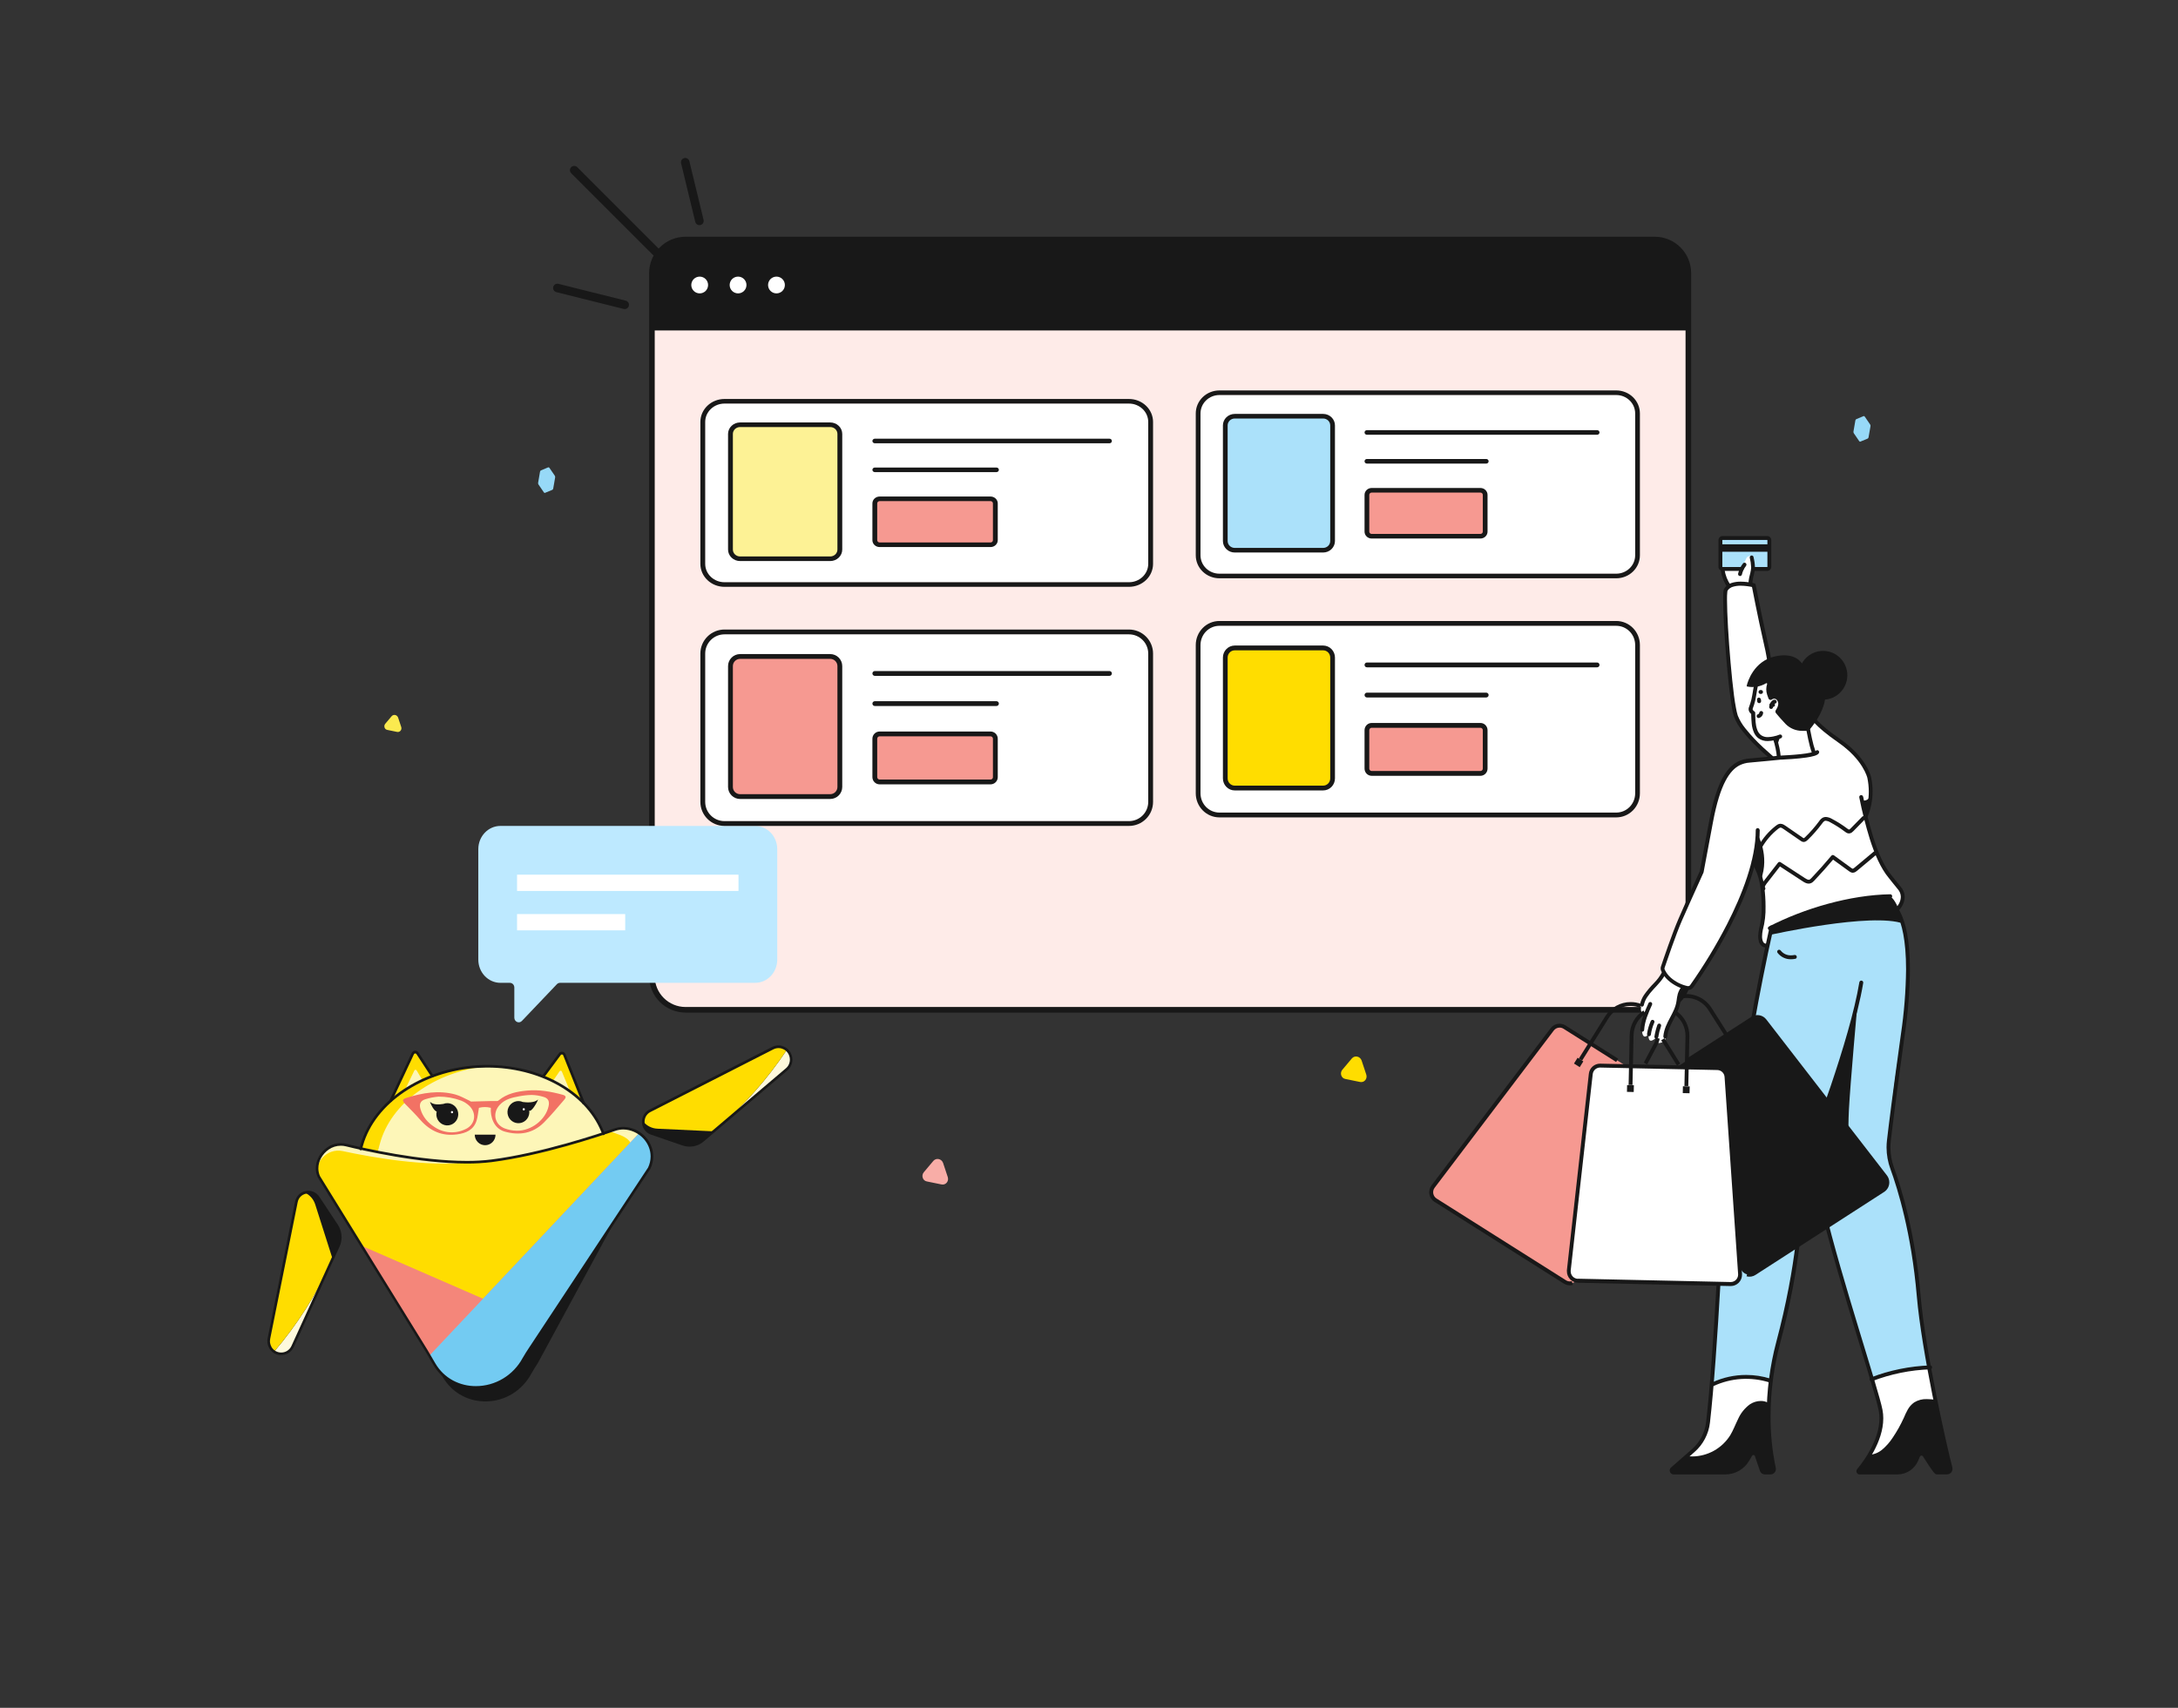<svg width="255" height="200" viewBox="0 0 255 200" fill="none" xmlns="http://www.w3.org/2000/svg">
<rect x="0" y="0" width="255" height="200" fill="#333333" stroke="none"/>
<g clip-path="url(#clip0_2_17)">
<g clip-path="url(#clip1_2_17)">
<path d="M193.73 28.05H80.263C78.09 28.05 76.328 29.809 76.328 31.979V114.327C76.328 116.496 78.09 118.255 80.263 118.255H193.73C195.904 118.255 197.666 116.496 197.666 114.327V31.979C197.666 29.809 195.904 28.05 193.73 28.05Z" fill="#FEEBE8"/>
<path d="M80.263 28.05H193.737C194.78 28.05 195.781 28.464 196.519 29.201C197.257 29.938 197.672 30.937 197.672 31.979V38.699H76.328V31.979C76.328 30.937 76.743 29.938 77.481 29.201C78.219 28.464 79.22 28.05 80.263 28.05Z" fill="#181818"/>
<path d="M81.92 34.358C82.463 34.358 82.903 33.919 82.903 33.376C82.903 32.834 82.463 32.394 81.92 32.394C81.376 32.394 80.936 32.834 80.936 33.376C80.936 33.919 81.376 34.358 81.92 34.358Z" fill="white"/>
<path d="M86.413 34.358C86.956 34.358 87.397 33.919 87.397 33.376C87.397 32.834 86.956 32.394 86.413 32.394C85.869 32.394 85.429 32.834 85.429 33.376C85.429 33.919 85.869 34.358 86.413 34.358Z" fill="white"/>
<path d="M90.909 34.358C91.452 34.358 91.893 33.919 91.893 33.376C91.893 32.834 91.452 32.394 90.909 32.394C90.365 32.394 89.925 32.834 89.925 33.376C89.925 33.919 90.365 34.358 90.909 34.358Z" fill="white"/>
<path d="M80.263 118.582H193.737C194.867 118.582 195.952 118.134 196.751 117.336C197.551 116.538 198 115.456 198 114.327V31.979C198 30.85 197.551 29.768 196.751 28.97C195.952 28.172 194.867 27.723 193.737 27.723H80.263C79.133 27.723 78.048 28.172 77.249 28.97C76.449 29.768 76 30.85 76 31.979V114.327C76 115.456 76.449 116.538 77.249 117.336C78.048 118.134 79.133 118.582 80.263 118.582ZM76.656 31.979C76.656 31.024 77.036 30.108 77.713 29.432C78.389 28.757 79.307 28.378 80.263 28.378H193.737C194.693 28.378 195.611 28.757 196.287 29.432C196.964 30.108 197.344 31.024 197.344 31.979V114.327C197.344 115.282 196.964 116.198 196.287 116.873C195.611 117.548 194.693 117.928 193.737 117.928H80.263C79.307 117.928 78.389 117.548 77.713 116.873C77.036 116.198 76.656 115.282 76.656 114.327V31.979Z" fill="#181818"/>
</g>
</g>
<g clip-path="url(#clip2_2_17)">
<path d="M39.621 145.921L38.934 147.43L36.152 153.533L34.265 157.675C34.175 157.872 34.045 158.047 33.882 158.189C33.719 158.33 33.528 158.433 33.322 158.492C33.115 158.55 32.899 158.563 32.688 158.528C32.476 158.493 32.275 158.412 32.097 158.291C31.908 158.161 31.752 157.988 31.641 157.785C31.464 157.473 31.406 157.105 31.478 156.752L34.699 140.756C34.747 140.498 34.866 140.259 35.042 140.066C35.218 139.873 35.443 139.735 35.693 139.666C35.982 139.579 36.29 139.588 36.573 139.692C36.855 139.796 37.098 139.989 37.264 140.243L39.434 143.517C39.666 143.868 39.805 144.274 39.838 144.695C39.87 145.115 39.796 145.538 39.621 145.921Z" fill="#FEF9DC"/>
<path d="M39.621 145.921L38.934 147.43L38.752 147.831C37.027 151.616 34.786 155.138 32.096 158.292C31.906 158.162 31.75 157.989 31.64 157.787C31.462 157.474 31.405 157.107 31.477 156.754L34.698 140.758C34.746 140.5 34.864 140.261 35.04 140.068C35.216 139.875 35.442 139.736 35.692 139.667C35.98 139.58 36.289 139.588 36.572 139.692C36.855 139.796 37.097 139.989 37.264 140.243L39.434 143.517C39.666 143.868 39.805 144.274 39.838 144.695C39.87 145.115 39.796 145.538 39.621 145.921Z" fill="#181818"/>
<path d="M38.936 147.435L38.753 147.835C37.027 151.619 34.786 155.139 32.096 158.292C31.906 158.162 31.75 157.989 31.64 157.787C31.462 157.474 31.405 157.107 31.477 156.754L34.698 140.758C34.746 140.5 34.864 140.261 35.04 140.068C35.216 139.875 35.442 139.736 35.692 139.667C35.984 139.804 36.244 140.001 36.455 140.246C36.667 140.491 36.825 140.779 36.919 141.09L38.936 147.424V147.435Z" fill="#FFDD00"/>
<path d="M82.309 133.544L83.566 132.477L88.652 128.157L92.101 125.231C92.265 125.092 92.397 124.919 92.489 124.723C92.58 124.527 92.629 124.313 92.63 124.096C92.632 123.879 92.587 123.664 92.498 123.467C92.409 123.269 92.28 123.094 92.117 122.952C91.944 122.803 91.738 122.698 91.517 122.644C91.173 122.552 90.808 122.592 90.491 122.755L76.097 130.095C75.864 130.21 75.667 130.388 75.53 130.611C75.392 130.833 75.319 131.09 75.318 131.353C75.31 131.658 75.399 131.957 75.572 132.207C75.745 132.456 75.993 132.643 76.279 132.739L79.966 134.003C80.363 134.137 80.787 134.165 81.197 134.085C81.607 134.004 81.99 133.818 82.309 133.544Z" fill="#FEF9DC"/>
<path d="M82.309 133.544L83.566 132.477L83.9 132.194C87.052 129.518 89.818 126.408 92.117 122.954C91.944 122.805 91.738 122.699 91.517 122.646C91.173 122.554 90.808 122.593 90.491 122.757L76.097 130.096C75.864 130.211 75.667 130.39 75.53 130.612C75.392 130.835 75.319 131.092 75.318 131.354C75.31 131.659 75.399 131.959 75.572 132.208C75.745 132.458 75.993 132.645 76.279 132.74L79.966 134.005C80.363 134.138 80.787 134.166 81.197 134.086C81.607 134.005 81.99 133.818 82.309 133.544Z" fill="#181818"/>
<path d="M83.566 132.477L83.9 132.194C87.052 129.518 89.818 126.408 92.117 122.954C91.944 122.805 91.738 122.699 91.517 122.646C91.173 122.554 90.808 122.593 90.491 122.757L76.097 130.096C75.864 130.211 75.667 130.39 75.53 130.612C75.392 130.835 75.319 131.092 75.318 131.354C75.524 131.603 75.779 131.805 76.068 131.948C76.356 132.09 76.67 132.17 76.99 132.181L83.551 132.489L83.566 132.477Z" fill="#FFDD00"/>
<path d="M45.744 128.91L48.343 123.52C48.366 123.472 48.401 123.431 48.445 123.4C48.489 123.37 48.54 123.352 48.593 123.348C48.645 123.344 48.698 123.354 48.746 123.377C48.794 123.399 48.835 123.435 48.866 123.479L51.846 127.814" fill="#FFDD00"/>
<path d="M47.417 127.634L48.511 125.368C48.523 125.344 48.542 125.323 48.565 125.308C48.587 125.293 48.614 125.284 48.641 125.283C48.668 125.281 48.695 125.288 48.719 125.3C48.743 125.313 48.763 125.333 48.778 125.356L49.504 126.567" fill="#FDF6B8"/>
<path d="M68.335 129.186L66.055 123.642C66.035 123.593 66.002 123.55 65.96 123.517C65.918 123.484 65.869 123.463 65.817 123.456C65.764 123.449 65.711 123.456 65.662 123.475C65.613 123.495 65.57 123.528 65.537 123.57L62.306 127.715" fill="#FFDD00"/>
<path d="M66.739 127.811L65.782 125.484C65.771 125.459 65.754 125.437 65.732 125.42C65.71 125.404 65.685 125.394 65.658 125.391C65.631 125.388 65.603 125.393 65.579 125.404C65.554 125.416 65.533 125.434 65.517 125.456L64.719 126.619" fill="#FDF6B8"/>
<path d="M42.047 135.295C42.047 135.315 42.047 135.335 42.047 135.355C42.818 135.561 43.605 135.749 44.406 135.919C48.464 136.744 52.61 137.031 56.741 136.772C61.909 136.464 66.732 135.377 70.968 133.692C70.96 133.551 70.928 133.413 70.874 133.282L70.504 132.4C68.579 127.771 63.009 124.808 56.935 124.854C56.609 124.854 56.277 124.866 55.946 124.886C49.481 125.271 43.81 129.001 42.359 134.077L42.097 135.001C42.069 135.097 42.052 135.196 42.047 135.295Z" fill="#FFDD00"/>
<path d="M44.173 135.17C44.165 135.44 44.247 135.704 44.406 135.92C48.464 136.745 52.61 137.032 56.741 136.774C61.909 136.466 66.732 135.378 70.968 133.694C70.96 133.553 70.928 133.414 70.874 133.284L70.504 132.402C68.579 127.772 63.009 124.809 56.935 124.856C50.906 125.533 45.77 129.134 44.471 133.954L44.224 134.878C44.194 134.973 44.178 135.071 44.173 135.17Z" fill="#FDF6B8"/>
<path d="M76.01 136.809L61.498 158.777C60.902 160.046 59.914 161.085 58.684 161.734C57.454 162.384 56.048 162.61 54.68 162.378C53.791 162.234 52.952 161.87 52.236 161.318C51.52 160.766 50.95 160.044 50.576 159.215L37.329 137.809C36.776 136.586 37.355 135.174 38.489 134.436L38.501 134.427C38.798 134.239 39.129 134.113 39.474 134.057C39.82 134.001 40.173 134.016 40.513 134.1C42.553 134.604 49.154 136.122 54.712 136.111C55.657 136.114 56.603 136.059 57.542 135.945C62.913 135.257 69.05 133.292 71.409 132.489L71.965 132.297C72.345 132.157 72.75 132.099 73.154 132.126C75.463 132.315 77.021 134.652 76.01 136.809Z" fill="#FDF6B8"/>
<path d="M39.29 135.822C39.596 135.606 39.944 135.458 40.311 135.389C40.678 135.319 41.055 135.328 41.418 135.417C43.828 136.016 52.471 138.243 58.379 137.481C64.253 136.723 68.75 134.208 70.559 133.575C71.007 133.415 71.485 133.362 71.956 133.421C74.162 133.729 75.604 136.007 74.615 138.121L62.974 159.621C62.714 160.017 62.455 160.416 62.228 160.835C59.93 165.079 54.161 165.196 51.851 161.283L50.925 159.698L38.226 139.161C37.683 137.961 38.215 136.583 39.29 135.822Z" fill="#181818"/>
<path d="M73.287 136.966L58.585 158.974C58.197 159.783 57.651 160.502 56.978 161.087C56.305 161.673 55.521 162.112 54.674 162.378C53.785 162.234 52.946 161.87 52.23 161.318C51.514 160.766 50.943 160.044 50.57 159.215L37.323 137.809C37.323 137.796 37.312 137.785 37.308 137.773C36.624 136.195 38.317 134.417 40.092 134.798C43.769 135.585 50.092 136.68 54.706 136.111C55.651 136.114 56.597 136.059 57.536 135.945C62.907 135.257 69.044 133.292 71.403 132.489C73.164 133.139 75.112 133.392 73.287 136.966Z" fill="#FFDD00"/>
<path d="M76.01 136.809L63.821 155.258L61.498 158.777C59.243 163.493 52.67 163.768 50.58 159.215L50.287 158.74L42.337 145.894L56.555 152.092L74.83 132.706L74.982 132.814C75.035 132.853 75.083 132.893 75.134 132.934C75.186 132.976 75.225 133.011 75.27 133.051C75.28 133.061 75.291 133.073 75.305 133.084C75.382 133.159 75.457 133.238 75.528 133.321C75.599 133.404 75.63 133.446 75.68 133.51C75.712 133.552 75.742 133.597 75.77 133.638C75.797 133.68 75.84 133.743 75.871 133.8C75.903 133.857 75.934 133.908 75.964 133.965C76.082 134.191 76.172 134.431 76.232 134.679C76.242 134.722 76.253 134.765 76.261 134.81C76.268 134.855 76.274 134.876 76.28 134.913C76.287 134.95 76.297 135.02 76.303 135.075C76.369 135.669 76.267 136.271 76.01 136.809Z" fill="#F4867A"/>
<path d="M76.01 136.809L63.821 155.258L61.498 158.777C59.243 163.493 52.67 163.768 50.58 159.215L50.287 158.74L56.556 152.092L74.83 132.706L74.982 132.814C75.036 132.853 75.083 132.893 75.134 132.934C75.186 132.976 75.226 133.011 75.27 133.051C75.28 133.061 75.291 133.073 75.305 133.084C75.381 133.159 75.457 133.238 75.528 133.321C75.6 133.404 75.63 133.446 75.68 133.51C75.712 133.552 75.742 133.597 75.77 133.638C75.797 133.68 75.84 133.743 75.872 133.8C75.903 133.857 75.934 133.908 75.964 133.965C76.082 134.191 76.172 134.431 76.232 134.679C76.243 134.722 76.253 134.765 76.261 134.81C76.268 134.855 76.274 134.876 76.281 134.913C76.287 134.95 76.297 135.023 76.303 135.075C76.369 135.669 76.267 136.271 76.01 136.809Z" fill="#73CBF2"/>
<path d="M31.64 157.788L31.504 157.858C31.645 158.113 31.85 158.326 32.099 158.473C32.349 158.621 32.632 158.698 32.921 158.696C33.222 158.696 33.517 158.613 33.775 158.455C34.05 158.284 34.267 158.034 34.401 157.738L39.756 145.984C39.913 145.64 39.995 145.266 39.995 144.886C39.995 144.366 39.842 143.857 39.556 143.425L37.387 140.152C37.246 139.935 37.054 139.757 36.827 139.634C36.601 139.511 36.348 139.447 36.092 139.449C35.741 139.448 35.4 139.565 35.12 139.78C34.821 140.012 34.617 140.347 34.546 140.722L31.336 156.723C31.314 156.831 31.303 156.942 31.302 157.052C31.303 157.337 31.375 157.616 31.513 157.864L31.646 157.788L31.51 157.858L31.646 157.788L31.778 157.713C31.666 157.511 31.607 157.284 31.606 157.052C31.606 156.962 31.615 156.873 31.634 156.784L34.853 140.79C34.908 140.488 35.07 140.218 35.309 140.029C35.535 139.856 35.811 139.762 36.095 139.763C36.301 139.762 36.505 139.813 36.688 139.912C36.87 140.011 37.024 140.155 37.137 140.331L39.306 143.602C39.559 143.984 39.694 144.433 39.694 144.893C39.694 145.227 39.622 145.557 39.484 145.861L34.128 157.614C34.02 157.856 33.843 158.059 33.62 158.198C33.41 158.326 33.169 158.394 32.924 158.394C32.689 158.395 32.459 158.333 32.256 158.213C32.053 158.094 31.886 157.921 31.772 157.713L31.64 157.788L31.776 157.719L31.64 157.788Z" fill="#181818"/>
<path d="M91.519 122.633L91.482 122.787C91.777 122.86 92.037 123.036 92.218 123.283C92.388 123.518 92.479 123.802 92.479 124.093C92.479 124.289 92.437 124.481 92.355 124.658C92.272 124.835 92.152 124.99 92.003 125.114L82.212 133.43C81.801 133.78 81.281 133.971 80.745 133.971C80.496 133.971 80.249 133.929 80.014 133.848L76.328 132.582C76.066 132.496 75.84 132.324 75.685 132.094C75.543 131.877 75.467 131.623 75.467 131.364C75.467 131.135 75.526 130.91 75.639 130.712C75.763 130.5 75.946 130.329 76.165 130.221L90.556 122.884C90.741 122.79 90.945 122.741 91.152 122.741C91.262 122.741 91.372 122.755 91.479 122.783L91.515 122.629L91.553 122.475C91.422 122.441 91.286 122.424 91.151 122.424C90.896 122.424 90.645 122.484 90.418 122.6L76.024 129.947C75.752 130.083 75.526 130.297 75.373 130.563C75.232 130.808 75.158 131.086 75.159 131.37C75.158 131.691 75.252 132.005 75.429 132.272C75.621 132.558 75.901 132.772 76.226 132.879L79.91 134.143C80.177 134.235 80.457 134.282 80.739 134.282C81.347 134.281 81.936 134.063 82.401 133.666L92.193 125.35C92.376 125.197 92.523 125.005 92.624 124.788C92.725 124.571 92.777 124.333 92.777 124.093C92.777 123.737 92.665 123.389 92.456 123.102C92.233 122.794 91.91 122.576 91.544 122.486L91.519 122.633Z" fill="#181818"/>
<path d="M45.88 128.981L48.477 123.437C48.489 123.41 48.509 123.387 48.534 123.373C48.559 123.357 48.587 123.349 48.615 123.349C48.64 123.35 48.665 123.356 48.687 123.368C48.709 123.38 48.727 123.398 48.741 123.419L50.489 126.098C50.5 126.115 50.514 126.13 50.531 126.142C50.547 126.153 50.566 126.161 50.586 126.165C50.605 126.169 50.625 126.17 50.645 126.166C50.665 126.162 50.684 126.154 50.7 126.143C50.717 126.132 50.731 126.117 50.743 126.101C50.754 126.084 50.762 126.065 50.766 126.045C50.77 126.025 50.77 126.005 50.766 125.985C50.762 125.965 50.754 125.946 50.743 125.929L48.995 123.249C48.953 123.186 48.897 123.133 48.831 123.097C48.764 123.061 48.69 123.042 48.615 123.041C48.531 123.041 48.448 123.064 48.376 123.108C48.3 123.155 48.24 123.223 48.202 123.305L45.607 128.838C45.59 128.875 45.587 128.917 45.601 128.955C45.614 128.994 45.642 129.025 45.678 129.043C45.715 129.06 45.756 129.062 45.794 129.049C45.832 129.035 45.863 129.007 45.88 128.97V128.981Z" fill="#181818"/>
<path d="M68.477 129.135L66.212 123.454C66.178 123.366 66.117 123.291 66.037 123.24C65.963 123.192 65.877 123.166 65.79 123.166C65.719 123.166 65.649 123.183 65.585 123.215C65.522 123.247 65.467 123.294 65.425 123.351L63.522 125.92C63.497 125.952 63.487 125.993 63.493 126.034C63.498 126.074 63.52 126.111 63.552 126.135C63.584 126.16 63.625 126.17 63.665 126.165C63.705 126.159 63.741 126.137 63.765 126.105L65.668 123.536C65.682 123.517 65.7 123.501 65.722 123.49C65.743 123.48 65.766 123.474 65.79 123.474C65.819 123.474 65.848 123.483 65.873 123.499C65.899 123.516 65.919 123.541 65.931 123.57L68.194 129.251C68.209 129.288 68.239 129.319 68.276 129.334C68.313 129.35 68.354 129.351 68.392 129.335C68.41 129.328 68.427 129.317 68.442 129.303C68.456 129.289 68.467 129.272 68.475 129.253C68.483 129.235 68.487 129.215 68.488 129.194C68.488 129.174 68.484 129.154 68.477 129.135Z" fill="#181818"/>
<path d="M70.789 132.719L70.646 132.351C69.674 130.016 67.796 128.107 65.406 126.781C63.017 125.455 60.112 124.711 57.078 124.711H56.937C56.607 124.711 56.273 124.723 55.94 124.743C52.681 124.937 49.621 125.975 47.191 127.605C44.76 129.234 42.953 131.464 42.214 134.045C42.214 134.045 42.153 134.263 42.087 134.515C42.081 134.534 42.08 134.554 42.082 134.575C42.085 134.595 42.091 134.614 42.101 134.632C42.111 134.649 42.124 134.665 42.14 134.677C42.156 134.689 42.174 134.699 42.193 134.704C42.212 134.709 42.232 134.711 42.252 134.708C42.272 134.706 42.291 134.699 42.308 134.689C42.326 134.679 42.341 134.666 42.353 134.65C42.366 134.634 42.375 134.616 42.38 134.596C42.447 134.345 42.506 134.134 42.506 134.134L42.354 134.093L42.506 134.136C43.219 131.639 44.974 129.465 47.358 127.866C49.741 126.268 52.751 125.248 55.956 125.054C56.285 125.036 56.613 125.025 56.938 125.023H57.078C60.063 125.023 62.918 125.757 65.26 127.055C67.603 128.353 69.427 130.218 70.366 132.476L70.506 132.415L70.365 132.472C70.365 132.472 70.427 132.626 70.506 132.837C70.513 132.856 70.524 132.874 70.538 132.888C70.552 132.903 70.568 132.915 70.587 132.923C70.605 132.931 70.625 132.936 70.645 132.936C70.665 132.936 70.685 132.933 70.704 132.925C70.741 132.91 70.771 132.881 70.787 132.844C70.804 132.807 70.805 132.765 70.79 132.727L70.789 132.719Z" fill="#181818"/>
<path d="M38.399 134.493L38.486 134.621C38.903 134.329 39.398 134.173 39.905 134.174C40.099 134.174 40.292 134.197 40.48 134.243C42.517 134.747 49.081 136.259 54.645 136.261C55.621 136.266 56.597 136.21 57.566 136.093C63.443 135.34 70.203 133.072 72.006 132.442C72.319 132.331 72.647 132.274 72.977 132.272C73.094 132.272 73.21 132.28 73.326 132.295C74.972 132.523 76.175 133.897 76.175 135.432C76.171 135.887 76.068 136.334 75.871 136.743L76.008 136.809L75.882 136.724L61.948 157.822C61.688 158.217 61.425 158.615 61.188 159.039C60.651 160.034 59.859 160.864 58.897 161.442C57.934 162.021 56.836 162.327 55.716 162.328C54.784 162.333 53.865 162.107 53.04 161.669C52.186 161.212 51.474 160.524 50.981 159.683L50.062 158.112L37.461 137.724L37.332 137.805L37.47 137.742C37.339 137.452 37.272 137.137 37.273 136.818C37.273 135.979 37.739 135.143 38.489 134.618L38.402 134.49L38.315 134.364C37.496 134.943 36.973 135.864 36.972 136.818C36.971 137.18 37.048 137.538 37.197 137.867L37.207 137.884L49.813 158.26L50.725 159.829C51.245 160.722 52.001 161.452 52.906 161.937C53.776 162.398 54.744 162.637 55.725 162.632C56.899 162.63 58.051 162.309 59.06 161.703C60.07 161.096 60.9 160.225 61.463 159.182C61.687 158.776 61.944 158.383 62.204 157.99L76.138 136.892L76.148 136.872C76.363 136.423 76.477 135.931 76.48 135.432C76.48 133.738 75.16 132.235 73.371 131.99C73.242 131.973 73.112 131.964 72.982 131.964C72.62 131.967 72.26 132.03 71.918 132.151C70.124 132.777 63.37 135.041 57.537 135.787C56.579 135.903 55.614 135.958 54.649 135.953C49.136 135.953 42.581 134.447 40.557 133.951C40.345 133.899 40.128 133.872 39.91 133.872C39.34 133.87 38.782 134.044 38.312 134.371L38.399 134.493Z" fill="#181818"/>
<path d="M61.213 129.055C61.069 128.99 60.914 128.953 60.757 128.946C60.589 128.937 60.421 128.962 60.263 129.02C60.104 129.077 59.959 129.166 59.834 129.28C59.71 129.394 59.609 129.533 59.537 129.687C59.465 129.841 59.424 130.008 59.416 130.178C59.4 130.521 59.518 130.857 59.746 131.112C59.974 131.367 60.293 131.519 60.632 131.536C60.8 131.545 60.968 131.519 61.126 131.462C61.285 131.405 61.43 131.316 61.555 131.202C61.679 131.087 61.78 130.949 61.852 130.795C61.924 130.641 61.965 130.474 61.973 130.304C61.977 130.222 61.973 130.139 61.962 130.058C62.195 130.253 62.819 129.246 62.999 128.766C62.552 129.175 61.658 129.115 61.213 129.055Z" fill="#181818"/>
<path d="M52.436 129.189C52.253 129.18 52.07 129.211 51.9 129.28C51.444 129.357 50.696 129.412 50.345 129.024C50.451 129.422 50.86 130.113 51.126 130.172C51.105 130.255 51.092 130.341 51.088 130.427C51.071 130.772 51.189 131.109 51.417 131.365C51.645 131.622 51.964 131.776 52.304 131.795C52.644 131.811 52.976 131.691 53.229 131.46C53.481 131.229 53.633 130.907 53.652 130.563C53.662 130.392 53.638 130.22 53.582 130.059C53.526 129.897 53.439 129.748 53.326 129.62C53.213 129.493 53.076 129.389 52.923 129.315C52.771 129.241 52.605 129.198 52.436 129.189Z" fill="#181818"/>
<path d="M58.016 132.882C58.016 133.209 57.888 133.522 57.66 133.753C57.432 133.984 57.123 134.114 56.8 134.114C56.478 134.114 56.168 133.984 55.94 133.753C55.712 133.522 55.584 133.209 55.584 132.882H58.016Z" fill="#181818"/>
<path d="M63.67 131.467C64.519 130.626 65.274 129.69 66.061 128.787C66.329 128.479 66.267 128.311 65.852 128.199C64.494 127.831 63.116 127.583 61.707 127.715C60.515 127.828 59.351 128.063 58.384 128.863C58.342 128.904 58.289 128.931 58.232 128.941C57.986 128.941 57.739 128.933 57.493 128.941C56.712 128.96 55.931 128.986 55.149 129.001C55.101 129.001 55.054 128.94 54.997 128.917C54.44 128.664 53.9 128.334 53.316 128.176C51.38 127.649 49.48 127.976 47.607 128.564C47.09 128.727 47.062 128.892 47.443 129.286C48.051 129.902 48.659 130.518 49.235 131.176C50.384 132.477 51.792 133.082 53.512 132.847C54.54 132.705 55.455 132.34 55.8 131.222C55.938 130.771 55.975 130.287 56.072 129.737C56.529 129.614 57.009 129.614 57.466 129.737C57.402 130.783 57.791 132.127 59.059 132.509C60.781 133.001 62.368 132.759 63.67 131.467ZM54.49 132.237C53.919 132.517 53.287 132.642 52.654 132.599C52.022 132.556 51.411 132.347 50.883 131.992C50.097 131.49 49.495 130.803 49.226 129.871C49.059 129.291 49.226 128.909 49.79 128.733C50.299 128.569 50.825 128.466 51.357 128.425C52.251 128.421 53.139 128.578 53.979 128.887C54.347 129.032 54.684 129.248 54.97 129.523C55.852 130.412 55.625 131.721 54.49 132.24V132.237ZM58.504 129.392C59.126 128.723 59.959 128.532 60.801 128.382C61.278 128.289 61.762 128.237 62.248 128.228C62.708 128.24 63.164 128.313 63.605 128.445C64.186 128.599 64.356 128.957 64.227 129.551C63.882 131.136 62.198 132.454 60.501 132.415C60.014 132.409 59.531 132.317 59.074 132.144C57.89 131.672 57.632 130.333 58.504 129.395V129.392Z" fill="#F27264"/>
<path d="M61.451 129.905C61.452 129.922 61.449 129.939 61.443 129.955C61.437 129.971 61.427 129.986 61.416 129.998C61.404 130.01 61.39 130.02 61.374 130.027C61.359 130.034 61.342 130.037 61.325 130.038C61.308 130.038 61.291 130.035 61.276 130.029C61.26 130.023 61.246 130.013 61.233 130.001C61.221 129.99 61.212 129.975 61.205 129.96C61.198 129.944 61.195 129.927 61.194 129.91C61.194 129.875 61.207 129.842 61.231 129.817C61.254 129.793 61.287 129.778 61.321 129.777C61.355 129.777 61.387 129.79 61.412 129.814C61.436 129.838 61.45 129.871 61.451 129.905Z" fill="white"/>
<path d="M53.049 130.242C53.049 130.259 53.046 130.276 53.04 130.292C53.034 130.308 53.025 130.323 53.014 130.335C53.002 130.347 52.988 130.357 52.973 130.364C52.958 130.371 52.941 130.375 52.924 130.375C52.907 130.376 52.89 130.373 52.874 130.367C52.859 130.36 52.844 130.351 52.832 130.339C52.82 130.327 52.81 130.313 52.803 130.297C52.797 130.281 52.794 130.264 52.794 130.247C52.793 130.213 52.806 130.18 52.829 130.155C52.852 130.13 52.884 130.116 52.918 130.115C52.935 130.114 52.952 130.117 52.968 130.123C52.984 130.129 52.998 130.138 53.01 130.15C53.023 130.162 53.032 130.177 53.039 130.192C53.045 130.208 53.049 130.225 53.049 130.242Z" fill="white"/>
</g>
<g clip-path="url(#clip3_2_17)">
<path d="M65.201 115.258L61.102 119.563C60.776 119.906 60.217 119.663 60.217 119.177V115.644C60.217 115.343 59.985 115.099 59.698 115.099H58.593C57.16 115.099 56 113.881 56 112.377V99.445C56 97.941 57.16 96.723 58.593 96.723H88.407C89.84 96.723 91 97.941 91 99.445V112.377C91 113.881 89.84 115.099 88.407 115.099H65.568C65.431 115.099 65.298 115.156 65.201 115.258Z" fill="#BDE9FF"/>
<path d="M86.463 102.433H60.537V104.339H86.463V102.433Z" fill="white"/>
<path d="M73.198 107.046H60.537V108.952H73.198V107.046Z" fill="white"/>
</g>
<g clip-path="url(#clip4_2_17)">
<path d="M220.599 104.955C220.599 104.955 223.01 105.678 223.35 112.108C223.35 112.108 223.532 118.314 222.741 121.403C221.95 124.493 220.964 133.788 221.113 134.841C221.263 135.895 223.96 144.513 224.001 146.604L225.311 156.992L225.991 160.122C225.991 160.122 220.234 160.389 219.107 161.52C219.107 161.52 211.895 138.932 212.126 134.121L210.915 137.432C210.915 137.432 210.777 149.682 208.733 155.133C208.733 155.133 207.239 160.833 207.239 161.679C207.239 161.679 203.283 160.4 200.539 162.11C200.539 162.11 201.844 133.514 203.712 127.466L207.416 108.603C207.416 108.603 213.257 105.126 220.599 104.955Z" fill="#ABE1FA"/>
<path d="M226.537 164.158L228.419 171.853C228.436 171.922 228.437 171.995 228.422 172.065C228.407 172.135 228.377 172.201 228.334 172.258C228.29 172.315 228.234 172.361 228.17 172.393C228.107 172.425 228.037 172.442 227.965 172.443H226.619L225.223 170.305C225.223 170.305 224.83 170.111 224.466 170.79C224.466 170.79 223.971 172.689 220.794 172.443H217.62C217.58 172.443 217.541 172.431 217.508 172.409C217.474 172.386 217.448 172.355 217.432 172.318C217.416 172.281 217.412 172.24 217.418 172.2C217.425 172.161 217.443 172.124 217.471 172.094L218.89 170.594C218.89 170.594 221.256 170.377 222.342 167.559C222.342 167.559 223.228 164.057 225.343 164.085L226.537 164.158Z" fill="#181818"/>
<path d="M207.098 164.158L207.178 168.688L207.71 171.853C207.727 171.922 207.729 171.995 207.714 172.065C207.699 172.135 207.669 172.201 207.625 172.258C207.582 172.315 207.526 172.361 207.462 172.393C207.398 172.425 207.328 172.442 207.257 172.443L206.387 172.466L205.48 170.252C205.48 170.252 205.088 170.058 204.723 170.738C204.723 170.738 204.53 172.689 201.352 172.443H195.924C195.884 172.443 195.845 172.431 195.811 172.409C195.778 172.386 195.752 172.355 195.736 172.318C195.72 172.281 195.715 172.24 195.722 172.2C195.729 172.161 195.747 172.124 195.774 172.094L197.32 170.683C197.32 170.683 201.722 170.43 202.894 167.559C202.894 167.559 203.78 164.057 205.897 164.085L207.098 164.158Z" fill="#181818"/>
<path d="M199.256 102.135C199.256 102.135 200.636 89.732 204.016 89.219L208.273 88.724L207.395 88.708C207.395 88.708 203.499 85.372 202.975 82.8C202.57 80.799 201.958 69.141 201.958 69.141C202.891 67.773 205.328 68.594 205.328 68.594L207.384 79.132C207.325 80.035 217.752 88.995 217.752 88.995C220.225 91.98 218.391 95.484 218.391 95.484C219.035 99.723 221.564 102.985 222.482 104.148C223.4 105.311 222.029 106.517 222.029 106.517C221.265 105.951 220.383 105.566 219.45 105.392C218.517 105.218 217.556 105.259 216.641 105.512C216.641 105.512 208.524 107.532 207.416 108.603L206.996 110.742C206.996 110.742 205.636 111.348 206.316 108.204C206.316 108.204 206.996 102.773 205.328 100.869C205.328 100.869 202.245 110.632 197.955 115.596C197.955 115.596 195.475 115.797 194.673 113.236C194.682 113.238 198.091 103.444 199.256 102.135Z" fill="white"/>
<path d="M201.747 63.003H206.829C207.008 63.003 207.153 63.149 207.153 63.329V66.305C207.153 66.485 207.008 66.631 206.829 66.631H201.747C201.568 66.631 201.423 66.485 201.423 66.305V63.329C201.423 63.149 201.568 63.003 201.747 63.003Z" fill="#ABE1FA"/>
<path d="M168.064 140.551L183.215 150.126C183.343 150.208 183.487 150.261 183.637 150.283C183.787 150.305 183.94 150.295 184.086 150.255C184.232 150.214 184.368 150.143 184.485 150.046C184.603 149.95 184.699 149.829 184.767 149.693L195.194 129.055C195.317 128.811 195.346 128.529 195.273 128.266C195.201 128.002 195.032 127.775 194.802 127.63L183.176 120.29C182.946 120.145 182.67 120.091 182.402 120.14C182.135 120.188 181.895 120.335 181.73 120.553L167.781 138.966C167.69 139.087 167.626 139.225 167.591 139.372C167.556 139.519 167.551 139.672 167.578 139.821C167.605 139.969 167.662 140.111 167.745 140.237C167.829 140.362 167.937 140.469 168.064 140.551Z" fill="#F69991"/>
<path d="M184.704 123.873L185.375 124.297L184.954 124.973L184.282 124.549L184.704 123.873Z" fill="#181818"/>
<path d="M205.412 149.103L220.469 139.383C220.597 139.301 220.706 139.193 220.79 139.066C220.873 138.939 220.93 138.796 220.955 138.645C220.981 138.495 220.975 138.341 220.938 138.194C220.901 138.046 220.834 137.907 220.741 137.787L206.616 119.513C206.449 119.297 206.208 119.151 205.94 119.104C205.672 119.058 205.396 119.114 205.167 119.262L193.607 126.718C193.378 126.865 193.212 127.093 193.142 127.357C193.071 127.622 193.103 127.903 193.229 128.145L203.857 148.686C203.927 148.821 204.024 148.94 204.142 149.036C204.26 149.131 204.396 149.201 204.543 149.24C204.689 149.279 204.842 149.287 204.992 149.264C205.141 149.24 205.285 149.185 205.412 149.103Z" fill="#181818"/>
<path d="M184.731 149.976L202.615 150.366C202.766 150.369 202.917 150.341 203.057 150.283C203.197 150.224 203.324 150.137 203.428 150.027C203.533 149.917 203.614 149.786 203.665 149.642C203.717 149.499 203.738 149.346 203.728 149.194L202.141 126.1C202.123 125.827 202.004 125.571 201.807 125.382C201.61 125.193 201.35 125.086 201.078 125.081L187.358 124.791C187.086 124.785 186.821 124.881 186.617 125.062C186.412 125.242 186.282 125.493 186.252 125.765L183.67 148.768C183.655 148.918 183.671 149.07 183.717 149.214C183.763 149.358 183.839 149.491 183.938 149.605C184.038 149.718 184.16 149.81 184.296 149.874C184.432 149.938 184.58 149.972 184.731 149.976Z" fill="white"/>
<path d="M197.036 127.214L197.829 127.231L197.811 128.029L197.018 128.012L197.036 127.214Z" fill="#181818"/>
<path d="M190.501 127.068L191.294 127.086L191.277 127.884L190.484 127.866L190.501 127.068Z" fill="#181818"/>
<path d="M208.27 88.724L207.801 86.487C207.801 86.487 206.133 87.249 205.466 85.425L205.267 83.496L205.11 83.382C205.026 83.32 204.963 83.234 204.929 83.135C204.894 83.036 204.89 82.929 204.918 82.828L205.217 82.185L205.548 80.434L207.11 79.579L210.854 83.364L211.702 85.596L212.382 88.161C212.382 88.161 210.263 88.815 208.27 88.724Z" fill="white"/>
<path d="M197.057 115.548C196.759 116.149 196.562 116.795 196.472 117.461C196.28 118.681 195.244 120.284 195.244 120.284L194.96 121.855C194.96 121.855 193.791 122.712 193.918 121.494C193.918 121.494 192.923 122.559 193.011 121.127C193.011 121.127 192.27 122.039 192.234 120.491C192.234 120.491 192.957 117.983 193.106 117.657C193.106 117.657 192.671 118.681 192.381 118.624C191.864 118.526 192.265 117.516 192.265 117.516C192.413 117.114 192.607 116.732 192.843 116.376L194.79 113.97C194.79 113.97 195.84 115.227 197.057 115.548Z" fill="white"/>
<path d="M205.083 65.201C205.033 65.166 204.976 65.143 204.916 65.132C204.856 65.122 204.795 65.125 204.736 65.141C204.677 65.157 204.623 65.186 204.576 65.225C204.53 65.265 204.492 65.314 204.467 65.37L203.857 66.681L201.683 66.631C201.683 66.631 202.039 68.27 202.434 68.648C202.434 68.648 203.25 68.09 204.927 68.462L205.242 66.829C205.242 66.829 205.244 65.311 205.083 65.201Z" fill="white"/>
<path d="M226.612 164.085C226.612 164.085 224.388 163.49 223.439 165.425C222.489 167.361 220.918 170.653 218.88 170.594C218.88 170.594 220.719 167.097 220.141 164.942L219.189 161.522C219.189 161.522 223.804 159.81 225.844 160.131L226.612 164.085Z" fill="white"/>
<path d="M207.237 161.679C207.237 161.679 206.956 164.237 207.094 164.595C207.094 164.595 205.471 163.011 203.886 165.929C202.302 168.848 202.06 170.229 199.192 170.596C199.192 170.596 197.721 170.847 197.318 170.683C197.318 170.683 199.489 169.142 199.918 166.973L200.412 162.11C200.412 162.11 204.492 160.487 207.237 161.679Z" fill="white"/>
<path d="M207.638 108.656C207.644 108.626 207.645 108.595 207.64 108.564C207.634 108.534 207.623 108.505 207.607 108.48C207.59 108.454 207.569 108.431 207.544 108.414C207.519 108.396 207.491 108.384 207.461 108.377C207.431 108.371 207.401 108.37 207.371 108.376C207.341 108.381 207.312 108.392 207.286 108.409C207.261 108.425 207.238 108.447 207.221 108.472C207.203 108.497 207.191 108.525 207.185 108.555C206.32 112.418 205.549 116.298 204.87 120.197V120.249C203.964 124.469 203.214 128.713 202.622 132.983L202.774 135.227C203.417 130.233 204.264 125.273 205.312 120.345L205.326 120.284C206.009 116.389 206.78 112.513 207.638 108.656Z" fill="#181818"/>
<path d="M195.489 172.197C195.488 172.317 195.534 172.433 195.615 172.521C195.659 172.569 195.711 172.607 195.77 172.633C195.829 172.659 195.893 172.672 195.958 172.671H201.989C202.558 172.671 203.117 172.522 203.611 172.237C204.105 171.953 204.516 171.544 204.805 171.05L205.133 170.487C205.149 170.459 205.172 170.436 205.199 170.42C205.227 170.404 205.258 170.396 205.29 170.396C205.327 170.395 205.365 170.407 205.396 170.428C205.429 170.45 205.452 170.483 205.464 170.521L206.047 172.238C206.09 172.364 206.171 172.474 206.279 172.552C206.387 172.629 206.517 172.671 206.65 172.671H207.284C207.368 172.671 207.451 172.655 207.528 172.623C207.605 172.591 207.675 172.544 207.734 172.485C207.794 172.426 207.841 172.355 207.873 172.278C207.905 172.2 207.921 172.117 207.921 172.033C207.922 171.985 207.916 171.938 207.905 171.891C207.487 169.903 207.283 167.875 207.298 165.843C207.3 162.941 207.681 160.051 208.431 157.249C210.857 148.159 211.172 141.542 211.172 138.722C211.172 137.91 211.144 137.413 211.135 137.26C211.314 136.804 212.661 133.407 214.148 129.15C215.734 124.59 217.5 119.039 218.146 115.106C218.151 115.076 218.15 115.045 218.143 115.016C218.136 114.986 218.124 114.958 218.106 114.933C218.089 114.909 218.066 114.888 218.041 114.872C218.015 114.856 217.987 114.845 217.957 114.84C217.927 114.835 217.897 114.836 217.867 114.843C217.838 114.85 217.81 114.863 217.786 114.88C217.761 114.898 217.74 114.92 217.724 114.946C217.708 114.972 217.698 115 217.693 115.03C217.135 118.421 215.725 123.086 214.315 127.251C212.906 131.417 211.493 135.088 210.938 136.51C210.779 136.918 210.689 137.14 210.689 137.142C210.676 137.174 210.671 137.208 210.673 137.242V137.265C210.673 137.281 210.673 137.304 210.673 137.336C210.673 137.368 210.673 137.491 210.673 137.616C210.673 137.865 210.693 138.234 210.693 138.722C210.693 141.508 210.383 148.084 207.973 157.131C207.219 159.972 206.838 162.901 206.84 165.843C206.824 167.911 207.032 169.975 207.459 171.999V172.04C207.458 172.087 207.439 172.133 207.407 172.167C207.39 172.185 207.369 172.199 207.347 172.208C207.324 172.218 207.3 172.222 207.275 172.222H206.641C206.602 172.222 206.565 172.21 206.534 172.187C206.503 172.165 206.48 172.133 206.468 172.097L205.883 170.38C205.841 170.253 205.76 170.143 205.651 170.065C205.543 169.988 205.413 169.946 205.281 169.947C205.17 169.947 205.061 169.976 204.965 170.032C204.868 170.088 204.788 170.167 204.732 170.263L204.406 170.824C204.158 171.25 203.803 171.603 203.378 171.848C202.952 172.093 202.471 172.222 201.98 172.222H195.949H195.937V172.208V172.197L198.388 170.049C199.398 169.169 200.045 167.941 200.201 166.606C200.666 162.568 201.092 156.269 201.429 150.352L200.976 150.341C200.638 156.248 200.215 162.539 199.75 166.554C199.609 167.775 199.021 168.899 198.1 169.707L195.649 171.853C195.6 171.895 195.56 171.948 195.533 172.008C195.505 172.067 195.49 172.131 195.489 172.197Z" fill="#181818"/>
<path d="M208.014 86.403C208.268 87.145 208.43 87.916 208.497 88.699C208.5 88.729 208.497 88.759 208.489 88.788C208.48 88.817 208.466 88.844 208.447 88.867C208.428 88.89 208.405 88.91 208.378 88.924C208.352 88.938 208.323 88.947 208.293 88.95C208.233 88.955 208.174 88.937 208.128 88.899C208.082 88.861 208.052 88.806 208.046 88.747C207.984 88.001 207.832 87.266 207.593 86.558C207.574 86.501 207.578 86.44 207.604 86.387C207.63 86.333 207.675 86.292 207.731 86.272C207.786 86.252 207.847 86.254 207.901 86.279C207.955 86.303 207.997 86.348 208.019 86.403H208.014Z" fill="#181818"/>
<path d="M208.508 86.455C208.021 86.654 207.503 86.765 206.978 86.784C206.572 86.801 206.172 86.678 205.845 86.435C205.644 86.271 205.483 86.064 205.373 85.828C205.218 85.483 205.122 85.114 205.09 84.736C205.049 84.371 205.045 84.018 205.031 83.742C205.031 83.651 205.031 83.569 205.031 83.493H205.258L205.145 83.692C205.031 83.626 204.933 83.537 204.857 83.43C204.775 83.316 204.73 83.18 204.727 83.04C204.728 82.952 204.746 82.865 204.782 82.784C204.84 82.645 204.89 82.503 204.931 82.358C205.031 82.045 205.106 81.725 205.158 81.4C205.308 80.406 205.553 79.314 205.791 78.379C205.805 78.321 205.843 78.27 205.894 78.239C205.946 78.208 206.008 78.199 206.066 78.214C206.124 78.229 206.174 78.266 206.205 78.318C206.236 78.37 206.245 78.433 206.23 78.491C206.004 79.417 205.752 80.498 205.607 81.469C205.557 81.814 205.481 82.156 205.38 82.49C205.334 82.653 205.278 82.813 205.213 82.969C205.202 82.991 205.197 83.015 205.197 83.04C205.199 83.086 205.216 83.131 205.244 83.168C205.282 83.221 205.33 83.265 205.387 83.297C205.421 83.317 205.449 83.345 205.469 83.379C205.489 83.413 205.5 83.452 205.5 83.491C205.5 83.578 205.5 83.658 205.5 83.719C205.521 84.223 205.525 84.909 205.727 85.436C205.806 85.683 205.953 85.903 206.151 86.07C206.394 86.249 206.691 86.338 206.992 86.323C207.463 86.304 207.928 86.203 208.365 86.024C208.42 86.009 208.479 86.015 208.529 86.041C208.58 86.067 208.619 86.111 208.639 86.165C208.659 86.219 208.657 86.278 208.636 86.331C208.614 86.384 208.573 86.427 208.522 86.451L208.508 86.455Z" fill="#181818"/>
<path d="M207.676 82.399L207.731 82.29V82.413L207.676 82.399L207.731 82.29V82.322L207.76 82.408H207.731V82.317L207.76 82.404V82.372L207.776 82.404V82.372L207.792 82.404L207.769 82.42C207.666 82.528 207.603 82.667 207.588 82.816C207.585 82.846 207.577 82.875 207.563 82.902C207.549 82.929 207.53 82.952 207.507 82.972C207.484 82.991 207.458 83.005 207.429 83.014C207.401 83.023 207.371 83.026 207.341 83.024C207.311 83.021 207.282 83.013 207.256 82.999C207.229 82.985 207.206 82.966 207.187 82.942C207.167 82.919 207.153 82.893 207.144 82.864C207.135 82.835 207.132 82.805 207.135 82.775C207.156 82.518 207.266 82.276 207.445 82.091C207.481 82.056 207.52 82.024 207.563 81.998C207.621 81.963 207.688 81.944 207.756 81.943C207.808 81.943 207.859 81.956 207.905 81.98C207.954 82.009 207.99 82.056 208.006 82.112C208.022 82.167 208.017 82.227 207.991 82.278C207.965 82.329 207.921 82.369 207.867 82.389C207.813 82.409 207.754 82.408 207.701 82.385L207.676 82.399Z" fill="#181818"/>
<path d="M207.472 82.746L207.502 82.705V82.757H207.472L207.502 82.716L207.531 82.755L207.502 82.769V82.716L207.531 82.755C207.507 82.773 207.48 82.786 207.45 82.793C207.421 82.801 207.39 82.802 207.361 82.798C207.331 82.793 207.302 82.783 207.276 82.767C207.25 82.752 207.228 82.731 207.21 82.707C207.191 82.683 207.178 82.655 207.171 82.625C207.164 82.596 207.162 82.565 207.167 82.535C207.171 82.505 207.181 82.476 207.197 82.45C207.212 82.424 207.233 82.401 207.257 82.383C207.327 82.328 207.415 82.298 207.504 82.299C207.586 82.3 207.665 82.326 207.731 82.374C207.777 82.41 207.807 82.463 207.815 82.522C207.823 82.58 207.809 82.639 207.774 82.687C207.74 82.734 207.689 82.767 207.631 82.778C207.574 82.788 207.514 82.776 207.466 82.743L207.472 82.746Z" fill="#181818"/>
<path d="M211.79 84.754C211.895 85.256 212.017 85.858 212.133 86.448C212.246 87.002 212.398 87.548 212.586 88.081C212.607 88.137 212.605 88.2 212.581 88.255C212.556 88.311 212.511 88.353 212.454 88.375C212.398 88.397 212.336 88.395 212.281 88.37C212.226 88.345 212.183 88.299 212.162 88.243C211.968 87.689 211.813 87.122 211.697 86.546C211.568 85.945 211.471 85.34 211.357 84.846C211.345 84.787 211.357 84.725 211.39 84.675C211.422 84.624 211.473 84.589 211.532 84.576C211.561 84.57 211.591 84.57 211.62 84.576C211.65 84.582 211.677 84.593 211.702 84.61C211.727 84.626 211.749 84.647 211.765 84.672C211.782 84.697 211.793 84.725 211.799 84.754H211.79Z" fill="#181818"/>
<path d="M194.741 121.371C194.824 120.523 195.173 119.848 195.513 119.205C195.853 118.562 196.193 117.944 196.291 117.203C196.321 116.929 196.37 116.657 196.436 116.389C196.533 116.076 196.686 115.784 196.889 115.528C196.925 115.479 196.979 115.446 197.038 115.437C197.098 115.428 197.158 115.444 197.207 115.48C197.255 115.516 197.287 115.569 197.296 115.629C197.305 115.689 197.29 115.75 197.254 115.799C197.085 116.011 196.957 116.254 196.878 116.515C196.817 116.763 196.773 117.015 196.747 117.269C196.626 118.108 196.259 118.779 195.921 119.419C195.584 120.06 195.271 120.673 195.198 121.417C195.192 121.476 195.163 121.531 195.116 121.569C195.07 121.607 195.011 121.625 194.951 121.62C194.892 121.614 194.836 121.584 194.798 121.538C194.76 121.491 194.742 121.431 194.747 121.371H194.741Z" fill="#181818"/>
<path d="M193.702 121.383C193.776 120.917 193.892 120.459 194.049 120.015C194.071 119.959 194.113 119.915 194.167 119.89C194.221 119.866 194.282 119.864 194.337 119.884C194.393 119.904 194.438 119.945 194.464 119.998C194.49 120.052 194.494 120.113 194.475 120.17C194.328 120.587 194.219 121.016 194.149 121.453C194.139 121.513 194.107 121.566 194.058 121.601C194.01 121.637 193.95 121.652 193.89 121.642C193.861 121.638 193.832 121.628 193.807 121.612C193.781 121.596 193.758 121.576 193.741 121.551C193.723 121.527 193.71 121.499 193.703 121.47C193.696 121.441 193.695 121.41 193.7 121.38L193.702 121.383Z" fill="#181818"/>
<path d="M192.836 121.095C192.907 120.572 193.052 120.061 193.267 119.579C193.278 119.55 193.295 119.523 193.316 119.501C193.338 119.479 193.364 119.461 193.392 119.449C193.421 119.437 193.452 119.431 193.483 119.432C193.514 119.432 193.544 119.439 193.572 119.452C193.6 119.465 193.626 119.483 193.647 119.506C193.667 119.529 193.683 119.556 193.693 119.586C193.704 119.615 193.708 119.646 193.705 119.677C193.703 119.708 193.694 119.739 193.68 119.766C193.484 120.21 193.351 120.678 193.285 121.159C193.277 121.219 193.245 121.273 193.197 121.309C193.149 121.346 193.089 121.361 193.029 121.353C192.97 121.344 192.916 121.313 192.88 121.264C192.844 121.216 192.828 121.155 192.836 121.095Z" fill="#181818"/>
<path d="M192.045 120.582C192.118 119.467 192.574 118.448 193.004 117.479C193.029 117.424 193.074 117.381 193.131 117.359C193.187 117.337 193.25 117.339 193.305 117.364C193.36 117.389 193.403 117.435 193.424 117.491C193.446 117.548 193.444 117.611 193.419 117.666C192.984 118.635 192.56 119.606 192.497 120.612C192.495 120.642 192.487 120.671 192.474 120.698C192.46 120.725 192.442 120.749 192.42 120.769C192.397 120.789 192.371 120.804 192.343 120.813C192.315 120.823 192.285 120.827 192.255 120.825C192.225 120.823 192.196 120.815 192.17 120.802C192.143 120.789 192.119 120.77 192.099 120.748C192.08 120.725 192.064 120.699 192.055 120.671C192.045 120.642 192.041 120.612 192.043 120.582H192.045Z" fill="#181818"/>
<path d="M192.016 117.611C192.101 117.212 192.262 116.833 192.492 116.496C192.837 116.01 193.222 115.552 193.641 115.128C194.025 114.746 194.349 114.308 194.602 113.829C194.628 113.775 194.675 113.734 194.731 113.714C194.787 113.695 194.848 113.698 194.902 113.723C194.956 113.749 194.997 113.794 195.018 113.85C195.039 113.906 195.037 113.968 195.012 114.023C194.682 114.727 194.106 115.293 193.575 115.869C193.318 116.143 193.083 116.437 192.87 116.747C192.673 117.036 192.534 117.36 192.46 117.703C192.448 117.763 192.413 117.816 192.362 117.85C192.311 117.885 192.248 117.897 192.188 117.885C192.128 117.873 192.075 117.837 192.041 117.786C192.007 117.735 191.995 117.672 192.007 117.611H192.016Z" fill="#181818"/>
<path d="M205.546 100.783C205.727 101.214 205.951 101.64 206.14 102.098C206.352 102.683 206.494 103.29 206.563 103.909C206.662 104.649 206.71 105.396 206.709 106.143C206.736 107.081 206.627 108.018 206.384 108.925L206.158 108.854L206.384 108.906V108.92C206.333 109.161 206.306 109.407 206.303 109.654C206.295 109.864 206.333 110.074 206.414 110.268C206.446 110.336 206.493 110.395 206.552 110.441C206.619 110.487 206.698 110.513 206.779 110.516C206.809 110.518 206.838 110.526 206.864 110.54C206.891 110.554 206.915 110.572 206.934 110.595C206.954 110.618 206.968 110.644 206.978 110.673C206.987 110.701 206.991 110.731 206.988 110.761C206.986 110.791 206.978 110.82 206.965 110.847C206.951 110.874 206.933 110.898 206.91 110.917C206.887 110.937 206.861 110.952 206.833 110.961C206.805 110.971 206.775 110.974 206.745 110.972C206.582 110.96 206.425 110.904 206.291 110.81C206.115 110.676 205.988 110.487 205.931 110.272C205.875 110.071 205.848 109.863 205.852 109.654C205.854 109.367 205.887 109.08 205.949 108.799V108.783C206.176 107.922 206.278 107.033 206.251 106.143C206.252 105.416 206.205 104.691 206.11 103.97C206.045 103.39 205.912 102.82 205.713 102.272C205.541 101.841 205.315 101.417 205.124 100.961C205.111 100.933 205.104 100.903 205.103 100.872C205.102 100.841 205.107 100.811 205.118 100.782C205.128 100.753 205.145 100.727 205.166 100.705C205.187 100.683 205.213 100.666 205.241 100.654C205.269 100.642 205.299 100.636 205.33 100.636C205.36 100.636 205.39 100.642 205.418 100.654C205.446 100.666 205.472 100.684 205.493 100.706C205.514 100.728 205.53 100.754 205.541 100.783H205.546Z" fill="#181818"/>
<path d="M218.137 93.293C218.458 94.938 218.865 96.564 219.356 98.165C219.898 99.864 220.599 101.48 221.474 102.527C221.843 102.967 222.169 103.421 222.528 103.838C222.828 104.168 222.997 104.597 223.004 105.044C222.991 105.461 222.862 105.865 222.632 106.211C222.525 106.381 222.4 106.538 222.26 106.681C222.216 106.718 222.16 106.736 222.103 106.733C222.045 106.729 221.992 106.705 221.952 106.663C221.913 106.621 221.89 106.566 221.889 106.509C221.888 106.451 221.909 106.396 221.947 106.353C222.067 106.229 222.172 106.092 222.262 105.945C222.44 105.673 222.54 105.358 222.55 105.033C222.545 104.694 222.415 104.369 222.185 104.121C221.811 103.685 221.48 103.229 221.127 102.805C220.186 101.677 219.479 100.017 218.926 98.291C218.427 96.679 218.012 95.042 217.684 93.386C217.678 93.357 217.678 93.327 217.683 93.297C217.689 93.268 217.7 93.24 217.717 93.215C217.733 93.19 217.754 93.169 217.779 93.152C217.804 93.135 217.831 93.123 217.86 93.117C217.919 93.105 217.98 93.117 218.03 93.15C218.08 93.183 218.115 93.234 218.128 93.293H218.137Z" fill="#181818"/>
<path d="M218.28 95.404C218.623 94.544 218.799 93.625 218.799 92.698C218.797 92.162 218.741 91.627 218.631 91.102L218.858 91.056L218.631 91.106H218.663H218.631H218.663H218.631C218.631 91.077 218.123 88.961 215.258 86.975C213.765 85.942 212.937 85.201 212.477 84.709C212.24 84.489 212.047 84.226 211.908 83.933C211.891 83.877 211.897 83.816 211.923 83.764C211.95 83.711 211.996 83.671 212.051 83.652C212.107 83.632 212.168 83.636 212.221 83.661C212.274 83.686 212.316 83.73 212.337 83.785L212.194 83.835L212.334 83.781L212.192 83.831L212.332 83.776C212.332 83.808 212.745 84.688 215.505 86.594C218.527 88.687 219.057 90.963 219.064 91.001C219.182 91.556 219.242 92.122 219.243 92.689C219.243 93.674 219.056 94.649 218.692 95.564C218.67 95.62 218.627 95.665 218.571 95.689C218.516 95.713 218.454 95.714 218.398 95.692C218.342 95.669 218.297 95.625 218.273 95.57C218.249 95.514 218.249 95.451 218.271 95.395L218.28 95.404Z" fill="#181818"/>
<path d="M207.094 108.512C211.249 106.369 216.618 104.805 221.31 104.727C221.37 104.727 221.428 104.751 221.471 104.794C221.513 104.837 221.537 104.895 221.537 104.955C221.537 105.016 221.513 105.074 221.471 105.116C221.428 105.159 221.37 105.183 221.31 105.183C216.725 105.247 211.398 106.795 207.305 108.909C207.251 108.934 207.19 108.938 207.134 108.919C207.079 108.899 207.032 108.859 207.006 108.806C206.979 108.754 206.973 108.692 206.991 108.636C207.008 108.579 207.047 108.531 207.098 108.503L207.094 108.512Z" fill="#181818"/>
<path d="M206.14 81.836C206.172 81.907 206.188 81.985 206.187 82.064C206.189 82.094 206.189 82.125 206.187 82.155C206.177 82.216 206.143 82.269 206.093 82.305C206.043 82.34 205.981 82.354 205.921 82.343C205.861 82.333 205.807 82.299 205.772 82.248C205.737 82.198 205.723 82.136 205.734 82.075V82.064V82.034C205.719 82.007 205.71 81.977 205.707 81.946C205.704 81.915 205.708 81.883 205.717 81.853C205.727 81.824 205.743 81.796 205.763 81.773C205.784 81.75 205.809 81.731 205.837 81.718C205.865 81.705 205.896 81.697 205.927 81.697C205.958 81.696 205.989 81.701 206.018 81.713C206.046 81.725 206.073 81.743 206.094 81.765C206.116 81.787 206.133 81.814 206.144 81.843L206.14 81.836Z" fill="#181818"/>
<path d="M206.427 83.523C206.41 83.651 206.356 83.772 206.273 83.871C206.19 83.97 206.081 84.043 205.958 84.082C205.929 84.09 205.899 84.093 205.87 84.089C205.84 84.086 205.811 84.076 205.785 84.062C205.759 84.047 205.736 84.028 205.717 84.004C205.699 83.98 205.685 83.953 205.677 83.924C205.661 83.867 205.668 83.805 205.697 83.752C205.726 83.7 205.774 83.661 205.831 83.644C205.869 83.631 205.903 83.608 205.929 83.578C205.954 83.547 205.971 83.51 205.976 83.471C205.98 83.441 205.989 83.412 206.004 83.385C206.018 83.359 206.038 83.336 206.061 83.317C206.085 83.298 206.112 83.284 206.14 83.276C206.169 83.268 206.199 83.266 206.229 83.269C206.259 83.272 206.288 83.282 206.314 83.296C206.34 83.311 206.363 83.331 206.382 83.354C206.4 83.378 206.414 83.405 206.422 83.434C206.431 83.463 206.433 83.493 206.43 83.523H206.427Z" fill="#181818"/>
<path d="M206.185 81.264H206.112C206.052 81.264 205.995 81.24 205.952 81.197C205.91 81.154 205.886 81.096 205.886 81.036C205.886 80.975 205.91 80.917 205.952 80.874C205.995 80.832 206.052 80.808 206.112 80.808H206.185C206.245 80.808 206.303 80.832 206.345 80.874C206.388 80.917 206.412 80.975 206.412 81.036C206.412 81.096 206.388 81.154 206.345 81.197C206.303 81.24 206.245 81.264 206.185 81.264Z" fill="#181818"/>
<path d="M206.029 97.203C206.029 100.812 204.385 104.973 202.601 108.46C201.319 110.945 199.87 113.339 198.263 115.626C198.194 115.721 198.103 115.8 197.998 115.853C197.894 115.907 197.778 115.935 197.66 115.936C197.6 115.936 197.541 115.929 197.483 115.915C196.683 115.738 195.939 115.362 195.321 114.821C194.974 114.513 194.693 114.138 194.496 113.717C194.452 113.622 194.43 113.519 194.43 113.414C194.43 113.333 194.443 113.252 194.469 113.175C194.729 112.395 195.79 109.264 196.52 107.593C197.345 105.685 199.027 101.991 199.027 101.991L199.233 102.087L199.006 102.044L200.119 96.116C200.679 93.131 201.384 91.362 202.191 90.299C202.529 89.836 202.968 89.456 203.474 89.189C203.894 88.984 204.35 88.862 204.816 88.829C206.21 88.71 207.763 88.555 208.243 88.505C208.35 88.505 208.456 88.487 208.565 88.482C208.928 88.466 209.909 88.416 210.832 88.316C211.244 88.274 211.654 88.211 212.06 88.126C212.196 88.098 212.328 88.057 212.457 88.006C212.492 87.992 212.525 87.975 212.557 87.953H212.572L212.611 87.987L212.568 87.962L212.606 87.996L212.563 87.971C212.592 87.919 212.64 87.88 212.698 87.862C212.755 87.845 212.817 87.852 212.869 87.88C212.896 87.895 212.919 87.914 212.938 87.937C212.956 87.961 212.97 87.987 212.979 88.016C212.987 88.045 212.99 88.075 212.987 88.105C212.983 88.135 212.974 88.164 212.96 88.19C212.923 88.254 212.872 88.309 212.81 88.35C212.696 88.422 212.571 88.478 212.441 88.514C212.134 88.602 211.821 88.668 211.505 88.71C210.43 88.868 209.041 88.938 208.588 88.959C208.488 88.959 208.39 88.959 208.291 88.979C207.797 89.029 206.251 89.184 204.857 89.305C204.448 89.332 204.049 89.438 203.68 89.618C203.109 89.907 202.547 90.441 202.01 91.469C201.473 92.497 200.981 94.009 200.566 96.221L199.455 102.148L199.437 102.201L199.163 102.807C198.651 103.947 197.549 106.371 196.93 107.789C196.216 109.426 195.153 112.561 194.89 113.334C194.879 113.364 194.874 113.396 194.874 113.428C194.874 113.467 194.882 113.506 194.899 113.542C195.07 113.906 195.314 114.23 195.615 114.495C196.178 114.985 196.855 115.325 197.583 115.484C197.607 115.487 197.631 115.487 197.655 115.484C197.7 115.484 197.744 115.473 197.783 115.452C197.823 115.431 197.857 115.4 197.882 115.363C199.478 113.096 200.917 110.722 202.189 108.257C203.959 104.802 205.568 100.68 205.564 97.208C205.564 97.147 205.588 97.089 205.63 97.046C205.673 97.004 205.73 96.98 205.791 96.98C205.851 96.98 205.908 97.004 205.951 97.046C205.993 97.089 206.017 97.147 206.017 97.208L206.029 97.203Z" fill="#181818"/>
<path d="M221.378 105.594C221.433 105.61 222.009 105.847 222.548 106.948C223.087 108.049 223.613 110.012 223.616 113.526C223.588 116.081 223.386 118.632 223.01 121.159C222.036 128.172 221.585 131.768 221.376 133.592C221.346 133.853 221.331 134.116 221.331 134.379C221.332 135.187 221.474 135.989 221.75 136.747C222.618 139.13 224.243 144.363 224.86 151.72C225.409 158.177 227.915 169.299 228.58 171.846C228.593 171.901 228.6 171.958 228.6 172.015C228.599 172.186 228.532 172.349 228.412 172.471C228.351 172.533 228.278 172.582 228.198 172.616C228.118 172.649 228.032 172.667 227.945 172.667H226.75C226.714 172.667 226.679 172.66 226.646 172.644C226.612 172.628 226.579 172.607 226.551 172.582C226.505 172.54 226.462 172.495 226.422 172.448C226.268 172.261 226.05 171.953 225.817 171.602C225.583 171.251 225.338 170.87 225.137 170.551C225.119 170.521 225.094 170.497 225.064 170.481C225.034 170.465 225.001 170.456 224.967 170.457C224.927 170.458 224.889 170.469 224.855 170.489C224.821 170.511 224.795 170.543 224.781 170.58L224.586 171.036C224.386 171.518 224.049 171.93 223.618 172.221C223.186 172.512 222.68 172.668 222.16 172.671H217.725C217.673 172.671 217.623 172.66 217.575 172.64C217.528 172.62 217.486 172.59 217.45 172.553C217.387 172.485 217.351 172.396 217.348 172.304C217.345 172.211 217.376 172.12 217.434 172.049C218.027 171.334 218.549 170.562 218.992 169.744C219.565 168.672 220.048 167.379 220.046 166.096C220.047 165.795 220.019 165.495 219.962 165.2C219.882 164.778 219.697 164.073 219.434 163.161C218.527 159.969 216.68 154.215 215.045 148.512C214.229 145.662 213.459 142.812 212.892 140.318C212.325 137.824 211.94 135.646 211.897 134.121C211.897 134.06 211.921 134.002 211.963 133.96C212.006 133.917 212.063 133.893 212.124 133.893C212.184 133.893 212.241 133.917 212.284 133.96C212.326 134.002 212.35 134.06 212.35 134.121C212.396 135.797 212.878 138.369 213.59 141.317C214.655 145.744 216.231 151.034 217.604 155.546C218.284 157.801 218.928 159.862 219.418 161.527C219.907 163.191 220.277 164.443 220.404 165.12C220.465 165.444 220.496 165.773 220.494 166.102C220.494 167.496 219.978 168.85 219.386 169.958C218.929 170.804 218.391 171.603 217.779 172.343L217.718 172.29H217.797L217.779 172.343L217.718 172.29L217.772 172.24C217.784 172.255 217.791 172.272 217.793 172.29H217.718L217.772 172.24L217.715 172.293V172.215L217.772 172.24L217.715 172.293V172.215H222.16C222.591 172.215 223.012 172.088 223.372 171.849C223.731 171.609 224.012 171.269 224.18 170.87L224.373 170.414C224.424 170.29 224.513 170.185 224.627 170.113C224.732 170.048 224.854 170.013 224.978 170.013C225.088 170.012 225.197 170.04 225.294 170.093C225.39 170.147 225.472 170.224 225.531 170.318C225.783 170.717 226.104 171.23 226.379 171.616C226.515 171.814 226.639 171.989 226.732 172.106C226.767 172.151 226.804 172.193 226.843 172.233L226.857 172.247L226.796 172.329L226.839 172.238H226.857L226.796 172.32L226.839 172.229L226.759 172.4V172.215C226.787 172.214 226.815 172.22 226.839 172.233L226.759 172.404V172.215H227.945C227.971 172.216 227.998 172.211 228.022 172.201C228.047 172.191 228.069 172.177 228.088 172.158C228.107 172.139 228.122 172.117 228.132 172.092C228.142 172.068 228.147 172.041 228.147 172.015V171.962C227.478 169.386 224.973 158.282 224.416 151.759C223.792 144.449 222.19 139.255 221.331 136.905C221.034 136.096 220.88 135.241 220.877 134.379C220.877 134.098 220.894 133.818 220.927 133.54C221.136 131.716 221.587 128.113 222.562 121.095C222.934 118.589 223.135 116.06 223.162 113.526C223.162 110.058 222.643 108.161 222.142 107.142C221.981 106.786 221.755 106.463 221.476 106.191C221.415 106.134 221.349 106.084 221.279 106.04L221.231 106.015L221.265 105.931L221.236 106.015L221.27 105.931L221.24 106.015C221.188 105.992 221.147 105.95 221.125 105.897C221.103 105.845 221.101 105.786 221.12 105.732C221.138 105.678 221.177 105.633 221.227 105.607C221.277 105.58 221.335 105.573 221.39 105.587L221.378 105.594Z" fill="#181818"/>
<path d="M226.508 164.383C226.207 164.341 225.905 164.317 225.601 164.313C225.169 164.29 224.741 164.398 224.37 164.623C224.116 164.808 223.905 165.048 223.754 165.325C223.586 165.629 223.434 165.943 223.3 166.264C222.922 167.092 222.476 167.887 221.965 168.64C221.608 169.187 221.172 169.679 220.673 170.099C220.175 170.529 219.55 170.783 218.894 170.822C218.864 170.823 218.835 170.818 218.807 170.808C218.779 170.797 218.753 170.781 218.731 170.761C218.71 170.74 218.692 170.716 218.68 170.689C218.667 170.661 218.661 170.632 218.659 170.602C218.658 170.572 218.663 170.542 218.674 170.514C218.684 170.486 218.7 170.46 218.72 170.438C218.741 170.417 218.765 170.399 218.792 170.386C218.819 170.374 218.848 170.367 218.878 170.366C219.437 170.329 219.968 170.109 220.392 169.741C220.855 169.346 221.259 168.885 221.591 168.373C222.087 167.642 222.521 166.87 222.888 166.066C223.024 165.733 223.178 165.408 223.35 165.092C223.536 164.752 223.797 164.459 224.112 164.235C224.557 163.96 225.074 163.825 225.597 163.848C225.921 163.851 226.245 163.877 226.567 163.923C226.627 163.931 226.681 163.962 226.718 164.011C226.755 164.059 226.772 164.12 226.764 164.18C226.756 164.241 226.725 164.296 226.677 164.333C226.629 164.37 226.568 164.387 226.508 164.379V164.383Z" fill="#181818"/>
<path d="M206.906 164.732C206.683 164.59 206.424 164.517 206.16 164.52C205.798 164.526 205.445 164.633 205.14 164.83C204.597 165.231 204.168 165.769 203.898 166.39C203.587 167.014 203.34 167.698 202.953 168.335C202.437 169.152 201.726 169.826 200.884 170.295C200.042 170.764 199.096 171.013 198.134 171.018C197.898 171.018 197.662 171.002 197.429 170.97C197.399 170.966 197.371 170.957 197.345 170.941C197.319 170.926 197.296 170.906 197.278 170.882C197.26 170.858 197.247 170.831 197.239 170.802C197.232 170.773 197.23 170.742 197.234 170.713C197.242 170.653 197.274 170.6 197.321 170.563C197.369 170.527 197.429 170.511 197.488 170.519C197.702 170.547 197.918 170.561 198.134 170.562C199.019 170.556 199.888 170.326 200.662 169.896C201.437 169.465 202.092 168.846 202.567 168.095C202.923 167.511 203.168 166.841 203.492 166.187C203.798 165.492 204.282 164.891 204.895 164.447C205.272 164.202 205.711 164.069 206.16 164.066C206.513 164.061 206.859 164.161 207.155 164.354C207.205 164.387 207.24 164.438 207.252 164.497C207.265 164.556 207.253 164.618 207.221 164.668C207.204 164.693 207.183 164.715 207.158 164.732C207.134 164.748 207.106 164.76 207.076 164.766C207.047 164.772 207.017 164.772 206.988 164.766C206.958 164.76 206.931 164.749 206.906 164.732Z" fill="#181818"/>
<path d="M225.996 160.359C223.668 160.439 221.37 160.906 219.196 161.743C219.139 161.765 219.077 161.763 219.022 161.739C218.967 161.714 218.924 161.669 218.902 161.612C218.88 161.555 218.882 161.493 218.906 161.437C218.931 161.382 218.976 161.339 219.032 161.317C221.254 160.462 223.602 159.984 225.98 159.903C226.04 159.901 226.098 159.923 226.142 159.964C226.186 160.006 226.212 160.063 226.214 160.123C226.216 160.184 226.195 160.242 226.154 160.287C226.113 160.331 226.056 160.357 225.996 160.359Z" fill="#181818"/>
<path d="M207.166 161.896C205.012 161.214 202.682 161.363 200.632 162.315C200.577 162.34 200.516 162.343 200.46 162.322C200.404 162.302 200.358 162.26 200.332 162.206C200.307 162.151 200.304 162.089 200.324 162.032C200.345 161.975 200.387 161.928 200.441 161.903C201.695 161.317 203.062 161.015 204.444 161.018C205.415 161.016 206.381 161.166 207.307 161.463C207.362 161.483 207.407 161.524 207.433 161.577C207.458 161.63 207.462 161.691 207.444 161.747C207.426 161.803 207.387 161.85 207.335 161.878C207.283 161.906 207.223 161.912 207.166 161.896Z" fill="#181818"/>
<path d="M210.183 112.285C210.024 112.319 209.863 112.336 209.7 112.335C209.395 112.345 209.093 112.282 208.817 112.15C208.541 112.019 208.3 111.824 208.114 111.581C208.097 111.556 208.085 111.529 208.078 111.499C208.072 111.47 208.071 111.44 208.076 111.41C208.081 111.381 208.092 111.352 208.108 111.327C208.124 111.302 208.145 111.28 208.169 111.263C208.194 111.246 208.221 111.233 208.25 111.227C208.279 111.22 208.31 111.22 208.339 111.225C208.368 111.23 208.396 111.241 208.421 111.257C208.447 111.273 208.468 111.294 208.486 111.319C208.63 111.502 208.815 111.648 209.026 111.745C209.237 111.843 209.468 111.889 209.7 111.879C209.831 111.879 209.962 111.865 210.09 111.838C210.15 111.826 210.213 111.838 210.264 111.872C210.315 111.906 210.351 111.959 210.363 112.02C210.376 112.08 210.364 112.143 210.33 112.195C210.296 112.246 210.243 112.282 210.183 112.294V112.285Z" fill="#181818"/>
<path d="M218.346 95.949L217.008 97.317C216.947 97.383 216.879 97.443 216.807 97.495C216.71 97.564 216.596 97.602 216.478 97.604V97.424V97.604V97.424V97.604C216.38 97.602 216.283 97.577 216.197 97.529C216.132 97.493 216.069 97.451 216.011 97.404C215.461 96.987 214.879 96.615 214.27 96.291C214.115 96.195 213.939 96.136 213.758 96.118C213.706 96.117 213.655 96.128 213.608 96.15C213.5 96.222 213.409 96.317 213.341 96.428C212.831 97.117 212.265 97.763 211.65 98.359C211.594 98.416 211.533 98.466 211.466 98.51C211.379 98.569 211.277 98.601 211.172 98.603C211.093 98.6 211.015 98.579 210.945 98.544C210.894 98.516 210.845 98.486 210.798 98.453L208.814 97.085C208.752 97.038 208.686 96.997 208.617 96.962C208.571 96.938 208.52 96.924 208.467 96.92H208.447C208.407 96.926 208.368 96.94 208.334 96.962C208.281 96.992 208.231 97.026 208.184 97.064C207.401 97.68 206.745 98.444 206.255 99.314C206.201 99.421 206.136 99.521 206.063 99.615C205.973 99.733 205.849 99.819 205.709 99.864C205.68 99.873 205.65 99.875 205.621 99.872C205.591 99.869 205.562 99.86 205.536 99.846C205.51 99.832 205.487 99.812 205.468 99.789C205.449 99.766 205.435 99.739 205.427 99.71C205.418 99.681 205.416 99.651 205.419 99.621C205.422 99.591 205.431 99.563 205.445 99.536C205.459 99.51 205.478 99.487 205.501 99.468C205.525 99.449 205.551 99.435 205.58 99.426C205.633 99.407 205.68 99.372 205.713 99.326C205.768 99.254 205.817 99.177 205.861 99.098C206.377 98.175 207.071 97.364 207.901 96.713C207.966 96.659 208.036 96.611 208.109 96.569C208.197 96.517 208.294 96.485 208.395 96.474H208.463C208.584 96.476 208.702 96.505 208.81 96.56C208.899 96.605 208.985 96.658 209.066 96.718C209.728 97.174 210.388 97.629 211.047 98.085C211.077 98.107 211.108 98.127 211.14 98.145C211.153 98.152 211.166 98.156 211.181 98.159V98.386V98.159C211.2 98.156 211.218 98.148 211.233 98.136C211.273 98.109 211.31 98.077 211.344 98.042C211.941 97.464 212.49 96.837 212.985 96.168C213.094 95.996 213.242 95.854 213.418 95.753C213.527 95.7 213.646 95.672 213.767 95.673C214.023 95.69 214.27 95.769 214.49 95.901C215.12 96.231 215.722 96.613 216.29 97.041C216.33 97.072 216.373 97.1 216.417 97.126C216.437 97.138 216.461 97.146 216.485 97.148C216.513 97.146 216.54 97.135 216.562 97.117C216.609 97.081 216.653 97.042 216.693 96.998L218.033 95.63C218.076 95.592 218.132 95.572 218.189 95.574C218.246 95.576 218.3 95.599 218.341 95.64C218.381 95.68 218.405 95.734 218.408 95.792C218.411 95.849 218.392 95.905 218.355 95.949H218.346Z" fill="#181818"/>
<path d="M219.681 100.094L217.441 101.964C217.377 102.02 217.308 102.071 217.235 102.114C217.141 102.171 217.034 102.201 216.924 102.203H216.893C216.805 102.196 216.72 102.17 216.643 102.128C216.584 102.096 216.527 102.06 216.473 102.018L214.447 100.546L214.581 100.361L214.755 100.507C214 101.402 213.222 102.274 212.423 103.122C212.362 103.187 212.298 103.248 212.23 103.304C212.148 103.372 212.053 103.422 211.951 103.453C211.889 103.472 211.824 103.481 211.759 103.48C211.625 103.477 211.493 103.445 211.373 103.386C211.267 103.338 211.164 103.28 211.067 103.213L208.223 101.357L208.345 101.166L208.524 101.307C207.95 102.049 207.375 102.789 206.799 103.528C206.752 103.588 206.71 103.653 206.675 103.722C206.648 103.768 206.634 103.819 206.631 103.872C206.63 103.88 206.631 103.889 206.633 103.896C206.636 103.904 206.64 103.912 206.645 103.918C206.663 103.942 206.676 103.969 206.683 103.998C206.691 104.027 206.692 104.057 206.688 104.087C206.684 104.116 206.674 104.145 206.659 104.171C206.644 104.196 206.624 104.219 206.6 104.237C206.576 104.255 206.549 104.268 206.52 104.275C206.491 104.283 206.461 104.284 206.432 104.28C206.402 104.276 206.374 104.266 206.348 104.251C206.323 104.235 206.3 104.215 206.282 104.191C206.213 104.099 206.177 103.987 206.178 103.872C206.181 103.749 206.212 103.628 206.269 103.519C206.318 103.423 206.376 103.332 206.443 103.247C207.018 102.507 207.593 101.767 208.168 101.027C208.203 100.982 208.253 100.951 208.309 100.942C208.365 100.932 208.422 100.944 208.47 100.974L211.314 102.832C211.393 102.884 211.475 102.931 211.559 102.972C211.621 103.003 211.689 103.021 211.759 103.024C211.781 103.027 211.804 103.027 211.827 103.024C211.872 103.01 211.913 102.986 211.949 102.956C212 102.912 212.049 102.864 212.094 102.814C212.892 101.977 213.665 101.111 214.406 100.224C214.44 100.177 214.491 100.144 214.549 100.133C214.606 100.123 214.666 100.135 214.714 100.167L216.739 101.64C216.775 101.668 216.814 101.693 216.854 101.715C216.874 101.728 216.896 101.736 216.92 101.738L216.906 101.966V101.738C216.937 101.735 216.967 101.725 216.992 101.708C217.043 101.678 217.091 101.642 217.135 101.604L219.372 99.734C219.395 99.715 219.422 99.7 219.45 99.692C219.479 99.683 219.509 99.679 219.538 99.682C219.568 99.685 219.597 99.694 219.623 99.707C219.65 99.722 219.673 99.74 219.692 99.764C219.711 99.787 219.725 99.813 219.734 99.842C219.743 99.871 219.746 99.901 219.743 99.93C219.741 99.96 219.732 99.989 219.718 100.016C219.704 100.042 219.685 100.066 219.663 100.085L219.681 100.094Z" fill="#181818"/>
<path d="M207.173 79.339C207.035 77.949 206.801 76.57 206.475 75.213C205.795 72.249 205.092 68.587 205.092 68.587L205.319 68.543L205.262 68.772C204.786 68.659 204.299 68.598 203.809 68.591C203.488 68.584 203.167 68.629 202.86 68.724C202.605 68.797 202.388 68.964 202.25 69.191L202.186 69.155L202.254 69.184L202.191 69.148L202.259 69.177C202.248 69.211 202.24 69.245 202.236 69.28C202.205 69.595 202.192 69.912 202.198 70.228C202.198 71.824 202.37 74.818 202.615 77.613C202.735 79.011 202.876 80.349 203.018 81.46C203.091 82.009 203.163 82.497 203.245 82.896C203.295 83.198 203.364 83.497 203.454 83.79C203.675 84.343 203.981 84.857 204.36 85.315C204.994 86.106 205.687 86.847 206.432 87.531C206.756 87.832 207.039 88.083 207.243 88.259C207.343 88.348 207.425 88.416 207.47 88.462L207.554 88.532C207.577 88.551 207.597 88.574 207.611 88.601C207.625 88.627 207.634 88.656 207.637 88.686C207.641 88.716 207.638 88.746 207.629 88.775C207.621 88.804 207.607 88.83 207.588 88.854C207.569 88.877 207.546 88.896 207.52 88.91C207.493 88.925 207.464 88.933 207.435 88.936C207.405 88.939 207.375 88.936 207.346 88.928C207.318 88.919 207.291 88.905 207.268 88.886C207.268 88.886 206.384 88.163 205.414 87.189C204.909 86.686 204.434 86.153 203.991 85.593C203.582 85.096 203.253 84.537 203.018 83.936C202.92 83.621 202.844 83.299 202.792 82.974C202.533 81.544 202.273 79.068 202.075 76.59C201.878 74.111 201.747 71.642 201.747 70.224C201.747 69.905 201.747 69.638 201.767 69.433C201.767 69.33 201.785 69.243 201.797 69.166C201.807 69.094 201.828 69.024 201.86 68.959C202.051 68.63 202.357 68.386 202.719 68.275C203.074 68.162 203.444 68.109 203.816 68.117C204.346 68.123 204.874 68.189 205.389 68.313C205.431 68.324 205.468 68.347 205.498 68.378C205.527 68.41 205.547 68.449 205.555 68.491L205.677 69.107C205.904 70.274 206.432 72.885 206.935 75.103C207.268 76.482 207.504 77.882 207.642 79.294C207.647 79.354 207.627 79.413 207.588 79.459C207.549 79.505 207.494 79.533 207.434 79.538C207.374 79.542 207.316 79.523 207.27 79.484C207.225 79.445 207.196 79.39 207.191 79.33L207.173 79.339Z" fill="#181818"/>
<path d="M205.296 65.222C205.397 65.609 205.455 66.007 205.469 66.407C205.469 66.487 205.469 66.571 205.469 66.653C205.412 67.009 205.337 67.362 205.242 67.709C205.196 67.934 205.169 68.163 205.163 68.393C205.162 68.423 205.155 68.453 205.143 68.48C205.131 68.507 205.113 68.532 205.091 68.552C205.07 68.573 205.044 68.589 205.016 68.6C204.989 68.61 204.959 68.615 204.929 68.614C204.899 68.613 204.87 68.606 204.843 68.594C204.816 68.582 204.791 68.564 204.771 68.543C204.75 68.521 204.735 68.495 204.724 68.467C204.713 68.439 204.708 68.409 204.709 68.379C204.716 68.123 204.746 67.868 204.798 67.618C204.891 67.287 204.967 66.951 205.024 66.612C205.028 66.545 205.028 66.477 205.024 66.409C205.01 66.043 204.956 65.679 204.863 65.324C204.852 65.266 204.864 65.206 204.896 65.156C204.929 65.107 204.979 65.072 205.036 65.059C205.094 65.046 205.154 65.055 205.204 65.086C205.254 65.117 205.291 65.166 205.305 65.224L205.296 65.222Z" fill="#181818"/>
<path d="M205.231 66.403H206.903L206.928 66.378V63.256L206.903 63.231H201.677L201.652 63.256V66.378L201.677 66.403H203.916C203.976 66.403 204.034 66.427 204.076 66.469C204.119 66.512 204.143 66.57 204.143 66.631C204.143 66.691 204.119 66.749 204.076 66.792C204.034 66.835 203.976 66.859 203.916 66.859H201.677C201.614 66.859 201.551 66.847 201.493 66.823C201.435 66.799 201.382 66.763 201.338 66.718C201.293 66.674 201.258 66.621 201.234 66.562C201.21 66.504 201.198 66.441 201.198 66.378V63.256C201.198 63.193 201.21 63.13 201.234 63.072C201.258 63.013 201.293 62.96 201.338 62.915C201.382 62.871 201.435 62.835 201.493 62.811C201.551 62.787 201.614 62.775 201.677 62.775H206.903C207.03 62.775 207.152 62.826 207.242 62.916C207.331 63.006 207.382 63.129 207.382 63.256V66.378C207.382 66.505 207.331 66.627 207.242 66.718C207.152 66.808 207.03 66.859 206.903 66.859H205.231C205.171 66.859 205.113 66.835 205.07 66.792C205.028 66.749 205.004 66.691 205.004 66.631C205.004 66.57 205.028 66.512 205.07 66.469C205.113 66.427 205.171 66.403 205.231 66.403Z" fill="#181818"/>
<path d="M204.415 66.286C204.182 66.582 204.019 66.928 203.939 67.296C203.921 67.354 203.882 67.403 203.828 67.432C203.775 67.46 203.713 67.467 203.655 67.449C203.598 67.432 203.549 67.392 203.521 67.338C203.492 67.285 203.486 67.222 203.503 67.164C203.602 66.725 203.801 66.316 204.084 65.967C204.125 65.923 204.182 65.898 204.242 65.896C204.303 65.895 204.361 65.917 204.404 65.959C204.448 66.001 204.473 66.058 204.475 66.119C204.476 66.179 204.454 66.238 204.412 66.282L204.415 66.286Z" fill="#181818"/>
<path d="M202.241 68.778C201.832 68.184 201.564 67.504 201.457 66.79C201.448 66.73 201.463 66.668 201.499 66.619C201.535 66.57 201.589 66.537 201.649 66.528C201.709 66.519 201.771 66.534 201.82 66.571C201.868 66.607 201.901 66.661 201.91 66.722C202.006 67.367 202.248 67.982 202.617 68.518C202.651 68.568 202.665 68.629 202.654 68.689C202.643 68.748 202.61 68.801 202.561 68.835C202.511 68.87 202.45 68.883 202.391 68.872C202.332 68.862 202.28 68.828 202.245 68.778H202.241Z" fill="#181818"/>
<path d="M189.214 124.365L183.051 120.473C182.915 120.387 182.758 120.342 182.598 120.341C182.466 120.341 182.336 120.372 182.218 120.432C182.1 120.491 181.998 120.577 181.918 120.683L167.969 139.094C167.896 139.19 167.844 139.3 167.816 139.417C167.788 139.535 167.785 139.656 167.806 139.775C167.828 139.894 167.873 140.007 167.94 140.107C168.007 140.207 168.094 140.292 168.196 140.357L183.348 149.933C183.484 150.02 183.641 150.067 183.802 150.067C183.878 150.066 183.954 150.056 184.028 150.035L184.148 150.475C184.033 150.506 183.914 150.522 183.795 150.523C183.548 150.523 183.306 150.452 183.097 150.32L167.946 140.744C167.791 140.646 167.658 140.517 167.556 140.365C167.454 140.212 167.384 140.04 167.351 139.859C167.319 139.678 167.324 139.492 167.367 139.313C167.409 139.134 167.489 138.966 167.599 138.82L181.549 120.409C181.747 120.146 182.036 119.967 182.359 119.908C182.683 119.849 183.016 119.914 183.294 120.09L189.457 123.982L189.217 124.367L189.214 124.365Z" fill="#181818"/>
<path d="M204.601 149.018C204.674 149.039 204.751 149.049 204.827 149.048C204.988 149.046 205.145 148.999 205.281 148.911L220.347 139.194C220.468 139.116 220.568 139.01 220.638 138.883C220.707 138.757 220.745 138.616 220.746 138.471C220.746 138.278 220.681 138.091 220.562 137.94L206.437 119.666C206.356 119.562 206.253 119.477 206.135 119.419C206.017 119.361 205.888 119.331 205.757 119.331C205.592 119.33 205.43 119.377 205.292 119.467L197.689 124.374L197.445 123.989L205.047 119.084C205.323 118.906 205.656 118.838 205.98 118.894C206.304 118.949 206.595 119.125 206.797 119.385L220.921 137.65C221.103 137.884 221.201 138.174 221.199 138.471C221.199 138.694 221.144 138.913 221.038 139.108C220.931 139.303 220.778 139.468 220.592 139.588L205.534 149.303C205.381 149.403 205.208 149.469 205.027 149.498C204.846 149.526 204.662 149.516 204.485 149.468L204.601 149.028V149.018Z" fill="#181818"/>
<path d="M192 118.01C191.342 117.757 190.616 117.741 189.947 117.965C189.278 118.19 188.708 118.641 188.333 119.242L185.234 124.207L184.849 123.964L187.95 118.998C188.264 118.493 188.701 118.078 189.22 117.79C189.738 117.502 190.32 117.351 190.912 117.352C191.34 117.348 191.764 117.426 192.163 117.58L192 118.004V118.01Z" fill="#181818"/>
<path d="M192.46 124.431L193.485 122.493C193.67 122.2 193.802 121.877 193.877 121.538L194.319 121.638C194.23 122.027 194.077 122.399 193.866 122.737L192.841 124.673L192.456 124.431H192.46Z" fill="#181818"/>
<path d="M194.874 121.581L196.719 124.549L196.339 124.796L194.493 121.827" fill="#181818"/>
<path d="M203.143 123.213L200.004 118.277C199.729 117.845 199.35 117.489 198.902 117.243C198.455 116.997 197.952 116.869 197.442 116.87C197.177 116.871 196.913 116.905 196.656 116.973L196.538 116.533C197.255 116.34 198.015 116.381 198.707 116.651C199.4 116.92 199.989 117.403 200.391 118.031L203.524 122.967L203.143 123.213Z" fill="#181818"/>
<path d="M192.653 118.717C192.234 118.988 191.887 119.358 191.643 119.796C191.4 120.233 191.267 120.724 191.257 121.225L191.132 127.067L190.679 127.055L190.803 121.216C190.816 120.64 190.969 120.076 191.249 119.574C191.528 119.071 191.927 118.646 192.408 118.334L192.653 118.719V118.717Z" fill="#181818"/>
<path d="M197.213 127.178L197.338 121.357C197.338 121.332 197.338 121.31 197.338 121.289C197.338 120.805 197.223 120.327 197.004 119.896C196.784 119.465 196.466 119.092 196.076 118.808L196.341 118.439C196.789 118.765 197.155 119.193 197.406 119.689C197.658 120.184 197.789 120.733 197.789 121.289C197.789 121.314 197.789 121.342 197.789 121.367L197.665 127.187H197.211L197.213 127.178Z" fill="#181818"/>
<path d="M184.731 149.976V149.748L202.617 150.138H202.635C202.864 150.138 203.083 150.047 203.245 149.884C203.407 149.722 203.498 149.502 203.499 149.272V149.212L201.912 126.118C201.897 125.902 201.802 125.7 201.646 125.55C201.49 125.401 201.284 125.316 201.069 125.311L187.353 125.019H187.333C187.121 125.019 186.917 125.098 186.759 125.24C186.601 125.382 186.5 125.578 186.476 125.79L183.897 148.793C183.895 148.826 183.895 148.86 183.897 148.893C183.898 149.12 183.987 149.337 184.145 149.499C184.303 149.661 184.517 149.754 184.742 149.759V149.987V150.215C184.398 150.207 184.071 150.064 183.831 149.817C183.59 149.571 183.454 149.239 183.453 148.893C183.453 148.843 183.453 148.793 183.453 148.743L186.025 125.728C186.064 125.407 186.218 125.111 186.459 124.896C186.7 124.681 187.011 124.563 187.333 124.563H187.365L201.085 124.864C201.414 124.871 201.728 125.001 201.966 125.23C202.204 125.458 202.348 125.768 202.37 126.098L203.957 149.192C203.957 149.224 203.957 149.256 203.957 149.285C203.956 149.636 203.817 149.972 203.57 150.22C203.323 150.468 202.989 150.608 202.64 150.608H202.61L184.726 150.218L184.731 149.976Z" fill="#181818"/>
<path d="M207.221 109.488C207.221 109.488 219.166 106.797 222.874 108.174C222.874 108.174 222.004 104.782 220.979 104.903C219.377 105.092 213.701 105.475 207.416 108.605" fill="#181818"/>
<path d="M207.053 81.793C207.066 81.831 207.088 81.866 207.117 81.895C207.145 81.923 207.181 81.945 207.219 81.957C207.258 81.97 207.298 81.973 207.338 81.967C207.378 81.961 207.417 81.946 207.45 81.923C207.495 81.884 207.548 81.855 207.606 81.839C207.663 81.823 207.724 81.819 207.783 81.828C207.842 81.838 207.898 81.86 207.948 81.893C207.997 81.926 208.039 81.97 208.071 82.021C208.361 82.39 208.093 82.898 207.914 83.161C207.878 83.215 207.861 83.28 207.865 83.346C207.869 83.411 207.894 83.473 207.937 83.523C208.164 83.794 208.599 84.312 209.041 84.768C209.294 85.027 209.595 85.234 209.928 85.374C210.261 85.515 210.618 85.588 210.979 85.589H211.702C211.714 85.589 211.725 85.587 211.736 85.582C211.746 85.577 211.756 85.57 211.763 85.561C212.01 85.286 214.098 82.898 213.656 80.737C213.531 80.091 213.232 79.492 212.793 79.005C212.353 78.518 211.789 78.161 211.162 77.974C211.152 77.972 211.141 77.967 211.133 77.961C211.124 77.955 211.116 77.947 211.11 77.937C211.006 77.709 210.276 76.309 207.787 76.877C205.339 77.436 204.614 79.827 204.508 80.297C204.505 80.308 204.504 80.319 204.505 80.33C204.507 80.341 204.51 80.351 204.516 80.361C204.522 80.37 204.53 80.378 204.539 80.385C204.548 80.391 204.558 80.395 204.569 80.397C205.325 80.549 206.111 80.414 206.774 80.016C206.788 80.007 206.804 80.002 206.821 80.002C206.838 80.003 206.854 80.008 206.867 80.019C206.88 80.029 206.89 80.043 206.895 80.059C206.9 80.075 206.9 80.092 206.894 80.108C206.76 80.507 206.76 80.94 206.894 81.339L207.053 81.793Z" fill="#181818"/>
<path d="M213.447 81.934C211.88 81.934 210.609 80.656 210.609 79.079C210.609 77.503 211.88 76.225 213.447 76.225C215.015 76.225 216.285 77.503 216.285 79.079C216.285 80.656 215.015 81.934 213.447 81.934Z" fill="#181818"/>
<path d="M205.791 97.725C205.791 97.725 207.225 100.21 206.176 103.008C206.176 103.008 205.607 101.467 205.548 101.341C205.489 101.216 205.201 100.803 205.435 100.366" fill="#181818"/>
<path d="M219.019 92.983C219.019 93.038 218.935 93.84 218.003 93.758L218.266 94.955C218.266 94.955 218.364 95.764 218.679 94.955C218.886 94.318 219.001 93.653 219.019 92.983Z" fill="#181818"/>
<path d="M217.525 117.076C217.493 117.224 216.618 127.069 216.473 129.914C216.328 132.76 216.51 134.406 216.292 134.185C216.074 133.964 213.572 132.577 213.572 132.577C213.572 132.577 213.817 129.1 214.202 128.127C214.587 127.153 217.525 117.076 217.525 117.076Z" fill="#181818"/>
<path d="M201.423 63.744H207.153V64.615H201.423V63.744Z" fill="#181818"/>
<path d="M208.431 86.241L208.064 87.312C208.064 87.312 207.86 86.697 207.837 86.647C207.815 86.597 207.776 86.444 207.776 86.444L208.431 86.241Z" fill="#181818"/>
</g>
<g clip-path="url(#clip5_2_17)">
<path d="M82.564 49.414C82.564 48.843 82.802 48.295 83.226 47.892C83.649 47.488 84.224 47.261 84.822 47.261H132.178C132.776 47.261 133.351 47.488 133.774 47.892C134.198 48.295 134.435 48.843 134.435 49.414V66.033C134.435 66.603 134.198 67.151 133.774 67.555C133.351 67.958 132.776 68.185 132.178 68.185H84.822C84.224 68.185 83.649 67.958 83.226 67.555C82.802 67.151 82.564 66.603 82.564 66.033V49.414Z" fill="white"/>
<path d="M97.199 49.742H86.66C86.036 49.742 85.531 50.224 85.531 50.818V64.362C85.531 64.956 86.036 65.438 86.66 65.438H97.199C97.822 65.438 98.328 64.956 98.328 64.362V50.818C98.328 50.224 97.822 49.742 97.199 49.742Z" fill="#FDF295"/>
<path d="M115.971 58.421H102.988C102.676 58.421 102.423 58.662 102.423 58.959V63.264C102.423 63.561 102.676 63.802 102.988 63.802H115.971C116.283 63.802 116.535 63.561 116.535 63.264V58.959C116.535 58.662 116.283 58.421 115.971 58.421Z" fill="#F69991"/>
<path d="M84.823 68.723H132.178C132.926 68.723 133.644 68.44 134.173 67.935C134.703 67.431 135 66.746 135 66.033V49.414C135 48.7 134.703 48.016 134.173 47.511C133.644 47.007 132.926 46.723 132.178 46.723H84.823C84.074 46.723 83.356 47.007 82.827 47.511C82.297 48.016 82 48.7 82 49.414V66.033C82 66.746 82.297 67.431 82.827 67.935C83.356 68.44 84.074 68.723 84.823 68.723ZM82.564 49.414C82.564 48.843 82.802 48.295 83.226 47.892C83.649 47.488 84.224 47.261 84.823 47.261H132.178C132.776 47.261 133.351 47.488 133.774 47.892C134.198 48.295 134.436 48.843 134.436 49.414V66.033C134.436 66.603 134.198 67.151 133.774 67.555C133.351 67.958 132.776 68.185 132.178 68.185H84.823C84.224 68.185 83.649 67.958 83.226 67.555C82.802 67.151 82.564 66.603 82.564 66.033V49.414Z" fill="#181818"/>
<path d="M102.423 51.913H129.897C129.972 51.913 130.044 51.885 130.097 51.834C130.149 51.784 130.179 51.715 130.179 51.644C130.179 51.573 130.149 51.504 130.097 51.454C130.044 51.403 129.972 51.375 129.897 51.375H102.423C102.348 51.375 102.277 51.403 102.224 51.454C102.171 51.504 102.141 51.573 102.141 51.644C102.141 51.715 102.171 51.784 102.224 51.834C102.277 51.885 102.348 51.913 102.423 51.913Z" fill="#181818"/>
<path d="M102.423 55.29H116.665C116.74 55.29 116.812 55.261 116.865 55.211C116.918 55.16 116.948 55.092 116.948 55.021C116.948 54.949 116.918 54.881 116.865 54.83C116.812 54.78 116.74 54.752 116.665 54.752H102.423C102.348 54.752 102.277 54.78 102.224 54.83C102.171 54.881 102.141 54.949 102.141 55.021C102.141 55.092 102.171 55.16 102.224 55.211C102.277 55.261 102.348 55.29 102.423 55.29Z" fill="#181818"/>
<path d="M86.651 65.704H97.199C97.573 65.704 97.932 65.563 98.197 65.31C98.462 65.058 98.61 64.716 98.61 64.359V50.818C98.61 50.461 98.462 50.119 98.197 49.867C97.932 49.614 97.573 49.473 97.199 49.473H86.651C86.277 49.473 85.918 49.614 85.654 49.867C85.389 50.119 85.24 50.461 85.24 50.818V64.359C85.24 64.716 85.389 65.058 85.654 65.31C85.918 65.563 86.277 65.704 86.651 65.704ZM85.805 50.818C85.805 50.604 85.894 50.399 86.053 50.247C86.212 50.096 86.427 50.011 86.651 50.011H97.199C97.424 50.011 97.639 50.096 97.798 50.247C97.957 50.399 98.046 50.604 98.046 50.818V64.359C98.046 64.573 97.957 64.778 97.798 64.93C97.639 65.081 97.424 65.166 97.199 65.166H86.651C86.427 65.166 86.212 65.081 86.053 64.93C85.894 64.778 85.805 64.573 85.805 64.359V50.818Z" fill="#181818"/>
<path d="M102.988 64.066H115.971C116.196 64.066 116.411 63.981 116.57 63.83C116.729 63.678 116.818 63.473 116.818 63.259V58.954C116.818 58.74 116.729 58.535 116.57 58.383C116.411 58.232 116.196 58.147 115.971 58.147H102.988C102.763 58.147 102.548 58.232 102.389 58.383C102.23 58.535 102.141 58.74 102.141 58.954V63.259C102.141 63.473 102.23 63.678 102.389 63.83C102.548 63.981 102.763 64.066 102.988 64.066ZM102.705 58.954C102.705 58.883 102.735 58.814 102.788 58.764C102.841 58.713 102.913 58.685 102.988 58.685H115.971C116.046 58.685 116.118 58.713 116.171 58.764C116.224 58.814 116.253 58.883 116.253 58.954V63.259C116.253 63.33 116.224 63.399 116.171 63.449C116.118 63.499 116.046 63.528 115.971 63.528H102.988C102.913 63.528 102.841 63.499 102.788 63.449C102.735 63.399 102.705 63.33 102.705 63.259V58.954Z" fill="#181818"/>
</g>
<g clip-path="url(#clip6_2_17)">
<path d="M82.564 76.536C82.564 75.939 82.802 75.367 83.226 74.945C83.649 74.523 84.224 74.286 84.822 74.286H132.178C132.776 74.286 133.351 74.523 133.774 74.945C134.198 75.367 134.435 75.939 134.435 76.536V93.91C134.435 94.507 134.198 95.079 133.774 95.501C133.351 95.924 132.776 96.161 132.178 96.161H84.822C84.224 96.161 83.649 95.924 83.226 95.501C82.802 95.079 82.564 94.507 82.564 93.91V76.536Z" fill="white"/>
<path d="M97.199 76.879H86.66C86.036 76.879 85.531 77.383 85.531 78.004V92.164C85.531 92.785 86.036 93.289 86.66 93.289H97.199C97.822 93.289 98.328 92.785 98.328 92.164V78.004C98.328 77.383 97.822 76.879 97.199 76.879Z" fill="#F69991"/>
<path d="M115.971 85.953H102.988C102.676 85.953 102.423 86.205 102.423 86.516V91.016C102.423 91.327 102.676 91.579 102.988 91.579H115.971C116.283 91.579 116.535 91.327 116.535 91.016V86.516C116.535 86.205 116.283 85.953 115.971 85.953Z" fill="#F69991"/>
<path d="M84.823 96.723H132.178C132.926 96.723 133.644 96.427 134.173 95.899C134.703 95.372 135 94.656 135 93.91V76.536C135 75.79 134.703 75.075 134.173 74.547C133.644 74.019 132.926 73.723 132.178 73.723H84.823C84.074 73.723 83.356 74.019 82.827 74.547C82.297 75.075 82 75.79 82 76.536V93.91C82 94.656 82.297 95.372 82.827 95.899C83.356 96.427 84.074 96.723 84.823 96.723ZM82.564 76.536C82.564 75.939 82.802 75.367 83.226 74.945C83.649 74.523 84.224 74.286 84.823 74.286H132.178C132.776 74.286 133.351 74.523 133.774 74.945C134.198 75.367 134.436 75.939 134.436 76.536V93.91C134.436 94.507 134.198 95.079 133.774 95.501C133.351 95.924 132.776 96.161 132.178 96.161H84.823C84.224 96.161 83.649 95.924 83.226 95.501C82.802 95.079 82.564 94.507 82.564 93.91V76.536Z" fill="#181818"/>
<path d="M102.423 79.149H129.897C129.972 79.149 130.044 79.119 130.097 79.067C130.149 79.014 130.179 78.942 130.179 78.868C130.179 78.793 130.149 78.722 130.097 78.669C130.044 78.616 129.972 78.586 129.897 78.586H102.423C102.348 78.586 102.277 78.616 102.224 78.669C102.171 78.722 102.141 78.793 102.141 78.868C102.141 78.942 102.171 79.014 102.224 79.067C102.277 79.119 102.348 79.149 102.423 79.149Z" fill="#181818"/>
<path d="M102.423 82.679H116.665C116.74 82.679 116.812 82.649 116.865 82.597C116.918 82.544 116.948 82.472 116.948 82.398C116.948 82.323 116.918 82.252 116.865 82.199C116.812 82.146 116.74 82.117 116.665 82.117H102.423C102.348 82.117 102.277 82.146 102.224 82.199C102.171 82.252 102.141 82.323 102.141 82.398C102.141 82.472 102.171 82.544 102.224 82.597C102.277 82.649 102.348 82.679 102.423 82.679Z" fill="#181818"/>
<path d="M86.651 93.567H97.199C97.573 93.567 97.932 93.419 98.197 93.155C98.462 92.891 98.61 92.534 98.61 92.161V78.004C98.61 77.631 98.462 77.273 98.197 77.01C97.932 76.746 97.573 76.598 97.199 76.598H86.651C86.277 76.598 85.918 76.746 85.654 77.01C85.389 77.273 85.24 77.631 85.24 78.004V92.161C85.24 92.534 85.389 92.891 85.654 93.155C85.918 93.419 86.277 93.567 86.651 93.567ZM85.805 78.004C85.805 77.78 85.894 77.566 86.053 77.407C86.212 77.249 86.427 77.16 86.651 77.16H97.199C97.424 77.16 97.639 77.249 97.798 77.407C97.957 77.566 98.046 77.78 98.046 78.004V92.161C98.046 92.385 97.957 92.599 97.798 92.757C97.639 92.916 97.424 93.005 97.199 93.005H86.651C86.427 93.005 86.212 92.916 86.053 92.757C85.894 92.599 85.805 92.385 85.805 92.161V78.004Z" fill="#181818"/>
<path d="M102.988 91.854H115.971C116.196 91.854 116.411 91.765 116.57 91.607C116.729 91.449 116.818 91.234 116.818 91.01V86.51C116.818 86.286 116.729 86.072 116.57 85.913C116.411 85.755 116.196 85.666 115.971 85.666H102.988C102.763 85.666 102.548 85.755 102.389 85.913C102.23 86.072 102.141 86.286 102.141 86.51V91.01C102.141 91.234 102.23 91.449 102.389 91.607C102.548 91.765 102.763 91.854 102.988 91.854ZM102.705 86.51C102.705 86.435 102.735 86.364 102.788 86.311C102.841 86.258 102.913 86.229 102.988 86.229H115.971C116.046 86.229 116.118 86.258 116.171 86.311C116.224 86.364 116.253 86.435 116.253 86.51V91.01C116.253 91.085 116.224 91.156 116.171 91.209C116.118 91.262 116.046 91.292 115.971 91.292H102.988C102.913 91.292 102.841 91.262 102.788 91.209C102.735 91.156 102.705 91.085 102.705 91.01V86.51Z" fill="#181818"/>
</g>
<g clip-path="url(#clip7_2_17)">
<path d="M140.554 48.414C140.554 47.843 140.787 47.295 141.203 46.892C141.618 46.488 142.182 46.261 142.769 46.261H189.231C189.818 46.261 190.382 46.488 190.797 46.892C191.213 47.295 191.446 47.843 191.446 48.414V65.033C191.446 65.603 191.213 66.151 190.797 66.555C190.382 66.958 189.818 67.185 189.231 67.185H142.769C142.182 67.185 141.618 66.958 141.203 66.555C140.787 66.151 140.554 65.603 140.554 65.033V48.414Z" fill="white"/>
<path d="M154.912 48.742H144.572C143.96 48.742 143.464 49.224 143.464 49.818V63.362C143.464 63.956 143.96 64.438 144.572 64.438H154.912C155.524 64.438 156.02 63.956 156.02 63.362V49.818C156.02 49.224 155.524 48.742 154.912 48.742Z" fill="#ABE1FA"/>
<path d="M173.33 57.421H160.592C160.286 57.421 160.038 57.662 160.038 57.959V62.264C160.038 62.561 160.286 62.802 160.592 62.802H173.33C173.636 62.802 173.884 62.561 173.884 62.264V57.959C173.884 57.662 173.636 57.421 173.33 57.421Z" fill="#F69991"/>
<path d="M142.769 67.723H189.231C189.965 67.723 190.67 67.44 191.189 66.935C191.708 66.431 192 65.746 192 65.033V48.414C192 47.7 191.708 47.016 191.189 46.511C190.67 46.007 189.965 45.723 189.231 45.723H142.769C142.035 45.723 141.33 46.007 140.811 46.511C140.292 47.016 140 47.7 140 48.414V65.033C140 65.746 140.292 66.431 140.811 66.935C141.33 67.44 142.035 67.723 142.769 67.723ZM140.554 48.414C140.554 47.843 140.787 47.295 141.203 46.892C141.618 46.488 142.182 46.261 142.769 46.261H189.231C189.818 46.261 190.382 46.488 190.797 46.892C191.213 47.295 191.446 47.843 191.446 48.414V65.033C191.446 65.603 191.213 66.151 190.797 66.555C190.382 66.958 189.818 67.185 189.231 67.185H142.769C142.182 67.185 141.618 66.958 141.203 66.555C140.787 66.151 140.554 65.603 140.554 65.033V48.414Z" fill="#181818"/>
<path d="M160.038 50.913H186.993C187.067 50.913 187.137 50.885 187.189 50.834C187.241 50.784 187.27 50.715 187.27 50.644C187.27 50.573 187.241 50.504 187.189 50.454C187.137 50.403 187.067 50.375 186.993 50.375H160.038C159.964 50.375 159.894 50.403 159.842 50.454C159.79 50.504 159.761 50.573 159.761 50.644C159.761 50.715 159.79 50.784 159.842 50.834C159.894 50.885 159.964 50.913 160.038 50.913Z" fill="#181818"/>
<path d="M160.038 54.29H174.011C174.085 54.29 174.155 54.261 174.207 54.211C174.259 54.16 174.288 54.092 174.288 54.021C174.288 53.949 174.259 53.881 174.207 53.83C174.155 53.78 174.085 53.752 174.011 53.752H160.038C159.964 53.752 159.894 53.78 159.842 53.83C159.79 53.881 159.761 53.949 159.761 54.021C159.761 54.092 159.79 54.16 159.842 54.211C159.894 54.261 159.964 54.29 160.038 54.29Z" fill="#181818"/>
<path d="M144.564 64.704H154.912C155.279 64.704 155.632 64.563 155.891 64.31C156.151 64.058 156.297 63.716 156.297 63.359V49.818C156.297 49.461 156.151 49.119 155.891 48.867C155.632 48.614 155.279 48.473 154.912 48.473H144.564C144.196 48.473 143.844 48.614 143.585 48.867C143.325 49.119 143.179 49.461 143.179 49.818V63.359C143.179 63.716 143.325 64.058 143.585 64.31C143.844 64.563 144.196 64.704 144.564 64.704ZM143.733 49.818C143.733 49.604 143.82 49.399 143.976 49.247C144.132 49.096 144.343 49.011 144.564 49.011H154.912C155.132 49.011 155.344 49.096 155.5 49.247C155.655 49.399 155.743 49.604 155.743 49.818V63.359C155.743 63.573 155.655 63.779 155.5 63.93C155.344 64.081 155.132 64.166 154.912 64.166H144.564C144.343 64.166 144.132 64.081 143.976 63.93C143.82 63.779 143.733 63.573 143.733 63.359V49.818Z" fill="#181818"/>
<path d="M160.592 63.066H173.33C173.55 63.066 173.762 62.981 173.917 62.83C174.073 62.678 174.161 62.473 174.161 62.259V57.954C174.161 57.74 174.073 57.535 173.917 57.383C173.762 57.232 173.55 57.147 173.33 57.147H160.592C160.371 57.147 160.16 57.232 160.004 57.383C159.849 57.535 159.761 57.74 159.761 57.954V62.259C159.761 62.473 159.849 62.678 160.004 62.83C160.16 62.981 160.371 63.066 160.592 63.066ZM160.315 57.954C160.315 57.883 160.344 57.814 160.396 57.764C160.448 57.713 160.518 57.685 160.592 57.685H173.33C173.403 57.685 173.474 57.713 173.526 57.764C173.578 57.814 173.607 57.883 173.607 57.954V62.259C173.607 62.33 173.578 62.399 173.526 62.449C173.474 62.499 173.403 62.528 173.33 62.528H160.592C160.518 62.528 160.448 62.499 160.396 62.449C160.344 62.399 160.315 62.33 160.315 62.259V57.954Z" fill="#181818"/>
</g>
<g clip-path="url(#clip8_2_17)">
<path d="M140.554 75.536C140.554 74.939 140.787 74.367 141.203 73.945C141.618 73.523 142.182 73.286 142.769 73.286H189.231C189.818 73.286 190.382 73.523 190.797 73.945C191.213 74.367 191.446 74.939 191.446 75.536V92.91C191.446 93.507 191.213 94.079 190.797 94.501C190.382 94.924 189.818 95.161 189.231 95.161H142.769C142.182 95.161 141.618 94.924 141.203 94.501C140.787 94.079 140.554 93.507 140.554 92.91V75.536Z" fill="white"/>
<path d="M154.912 75.879H144.572C143.96 75.879 143.464 76.383 143.464 77.004V91.164C143.464 91.785 143.96 92.289 144.572 92.289H154.912C155.524 92.289 156.02 91.785 156.02 91.164V77.004C156.02 76.383 155.524 75.879 154.912 75.879Z" fill="#FFDD00"/>
<path d="M173.33 84.953H160.592C160.286 84.953 160.038 85.205 160.038 85.516V90.016C160.038 90.327 160.286 90.579 160.592 90.579H173.33C173.636 90.579 173.884 90.327 173.884 90.016V85.516C173.884 85.205 173.636 84.953 173.33 84.953Z" fill="#F69991"/>
<path d="M142.769 95.723H189.231C189.965 95.723 190.67 95.427 191.189 94.899C191.708 94.372 192 93.656 192 92.91V75.536C192 74.79 191.708 74.075 191.189 73.547C190.67 73.019 189.965 72.723 189.231 72.723H142.769C142.035 72.723 141.33 73.019 140.811 73.547C140.292 74.075 140 74.79 140 75.536V92.91C140 93.656 140.292 94.372 140.811 94.899C141.33 95.427 142.035 95.723 142.769 95.723ZM140.554 75.536C140.554 74.939 140.787 74.367 141.203 73.945C141.618 73.523 142.182 73.286 142.769 73.286H189.231C189.818 73.286 190.382 73.523 190.797 73.945C191.213 74.367 191.446 74.939 191.446 75.536V92.91C191.446 93.507 191.213 94.079 190.797 94.501C190.382 94.924 189.818 95.161 189.231 95.161H142.769C142.182 95.161 141.618 94.924 141.203 94.501C140.787 94.079 140.554 93.507 140.554 92.91V75.536Z" fill="#181818"/>
<path d="M160.038 78.149H186.993C187.067 78.149 187.137 78.119 187.189 78.067C187.241 78.014 187.27 77.942 187.27 77.868C187.27 77.793 187.241 77.722 187.189 77.669C187.137 77.616 187.067 77.586 186.993 77.586H160.038C159.964 77.586 159.894 77.616 159.842 77.669C159.79 77.722 159.761 77.793 159.761 77.868C159.761 77.942 159.79 78.014 159.842 78.067C159.894 78.119 159.964 78.149 160.038 78.149Z" fill="#181818"/>
<path d="M160.038 81.679H174.011C174.085 81.679 174.155 81.649 174.207 81.597C174.259 81.544 174.288 81.472 174.288 81.398C174.288 81.323 174.259 81.252 174.207 81.199C174.155 81.146 174.085 81.117 174.011 81.117H160.038C159.964 81.117 159.894 81.146 159.842 81.199C159.79 81.252 159.761 81.323 159.761 81.398C159.761 81.472 159.79 81.544 159.842 81.597C159.894 81.649 159.964 81.679 160.038 81.679Z" fill="#181818"/>
<path d="M144.564 92.567H154.912C155.279 92.567 155.632 92.419 155.891 92.155C156.151 91.891 156.297 91.534 156.297 91.161V77.004C156.297 76.631 156.151 76.273 155.891 76.01C155.632 75.746 155.279 75.598 154.912 75.598H144.564C144.196 75.598 143.844 75.746 143.585 76.01C143.325 76.273 143.179 76.631 143.179 77.004V91.161C143.179 91.534 143.325 91.891 143.585 92.155C143.844 92.419 144.196 92.567 144.564 92.567ZM143.733 77.004C143.733 76.78 143.82 76.566 143.976 76.407C144.132 76.249 144.343 76.16 144.564 76.16H154.912C155.132 76.16 155.344 76.249 155.5 76.407C155.655 76.566 155.743 76.78 155.743 77.004V91.161C155.743 91.385 155.655 91.599 155.5 91.757C155.344 91.916 155.132 92.005 154.912 92.005H144.564C144.343 92.005 144.132 91.916 143.976 91.757C143.82 91.599 143.733 91.385 143.733 91.161V77.004Z" fill="#181818"/>
<path d="M160.592 90.854H173.33C173.55 90.854 173.762 90.765 173.917 90.607C174.073 90.449 174.161 90.234 174.161 90.01V85.51C174.161 85.286 174.073 85.072 173.917 84.913C173.762 84.755 173.55 84.666 173.33 84.666H160.592C160.371 84.666 160.16 84.755 160.004 84.913C159.849 85.072 159.761 85.286 159.761 85.51V90.01C159.761 90.234 159.849 90.449 160.004 90.607C160.16 90.765 160.371 90.854 160.592 90.854ZM160.315 85.51C160.315 85.435 160.344 85.364 160.396 85.311C160.448 85.258 160.518 85.229 160.592 85.229H173.33C173.403 85.229 173.474 85.258 173.526 85.311C173.578 85.364 173.607 85.435 173.607 85.51V90.01C173.607 90.085 173.578 90.156 173.526 90.209C173.474 90.262 173.403 90.292 173.33 90.292H160.592C160.518 90.292 160.448 90.262 160.396 90.209C160.344 90.156 160.315 90.085 160.315 90.01V85.51Z" fill="#181818"/>
</g>
<path d="M158.285 123.94L157.156 125.284C156.841 125.66 157.024 126.278 157.523 126.359L159.23 126.708C159.729 126.816 160.122 126.332 159.965 125.848L159.413 124.182C159.23 123.698 158.626 123.564 158.285 123.94Z" fill="#FFDD00"/>
<path d="M109.285 135.94L108.156 137.284C107.841 137.66 108.024 138.278 108.523 138.359L110.23 138.708C110.729 138.816 111.122 138.332 110.965 137.848L110.413 136.182C110.23 135.698 109.626 135.564 109.285 135.94Z" fill="#F8ADA7"/>
<path d="M45.856 83.868L45.104 84.763C44.894 85.014 45.016 85.426 45.349 85.48L46.486 85.713C46.819 85.785 47.082 85.462 46.977 85.14L46.609 84.029C46.486 83.706 46.084 83.617 45.856 83.868Z" fill="#FBEA4F"/>
<path d="M63.044 56.736L63.674 57.659C63.693 57.686 63.715 57.706 63.741 57.716C63.766 57.726 63.792 57.726 63.818 57.715L64.669 57.363C64.694 57.353 64.717 57.334 64.735 57.306C64.754 57.279 64.766 57.244 64.772 57.206L64.995 55.921C65.002 55.884 65.002 55.845 64.995 55.808C64.988 55.771 64.974 55.737 64.956 55.71L64.325 54.788C64.307 54.76 64.284 54.74 64.259 54.73C64.234 54.721 64.207 54.721 64.182 54.731L63.329 55.088C63.304 55.099 63.281 55.119 63.263 55.146C63.245 55.174 63.232 55.208 63.225 55.245L63.004 56.53C62.998 56.567 62.999 56.605 63.006 56.641C63.013 56.677 63.026 56.71 63.044 56.736Z" fill="#97D9F7"/>
<path d="M217.044 50.736L217.674 51.659C217.693 51.686 217.715 51.706 217.741 51.716C217.766 51.726 217.792 51.726 217.817 51.715L218.669 51.363C218.694 51.353 218.717 51.334 218.735 51.306C218.753 51.279 218.766 51.244 218.772 51.206L218.995 49.921C219.002 49.884 219.002 49.845 218.995 49.808C218.988 49.771 218.974 49.737 218.955 49.71L218.325 48.788C218.307 48.76 218.284 48.74 218.259 48.73C218.233 48.721 218.207 48.721 218.182 48.731L217.329 49.088C217.304 49.099 217.281 49.119 217.263 49.146C217.245 49.174 217.232 49.208 217.225 49.245L217.004 50.53C216.998 50.567 216.999 50.605 217.006 50.641C217.013 50.677 217.026 50.71 217.044 50.736Z" fill="#97D9F7"/>
<path d="M77.082 29.783L67.227 19.928" stroke="#181818" stroke-linecap="round"/>
<path d="M81.888 25.868L80.226 19" stroke="#181818" stroke-linecap="round"/>
<path d="M73.14 35.696L65.256 33.725" stroke="#181818" stroke-linecap="round"/>
<defs>
<clipPath id="clip0_2_17">
<rect width="122" height="91" fill="white" transform="translate(76 27.723)"/>
</clipPath>
<clipPath id="clip1_2_17">
<rect width="121.993" height="90.859" fill="white" transform="translate(76 27.723)"/>
</clipPath>
<clipPath id="clip2_2_17">
<rect width="61.486" height="41.686" fill="white" transform="translate(31.296 122.433)"/>
</clipPath>
<clipPath id="clip3_2_17">
<rect width="35" height="23" fill="white" transform="translate(56 96.723)"/>
</clipPath>
<clipPath id="clip4_2_17">
<rect width="61.275" height="109.896" fill="white" transform="matrix(-1 0 0 1 228.6 62.775)"/>
</clipPath>
<clipPath id="clip5_2_17">
<rect width="53" height="22" fill="white" transform="translate(82 46.723)"/>
</clipPath>
<clipPath id="clip6_2_17">
<rect width="53" height="23" fill="white" transform="translate(82 73.723)"/>
</clipPath>
<clipPath id="clip7_2_17">
<rect width="52" height="22" fill="white" transform="translate(140 45.723)"/>
</clipPath>
<clipPath id="clip8_2_17">
<rect width="52" height="23" fill="white" transform="translate(140 72.723)"/>
</clipPath>
</defs>
</svg>
